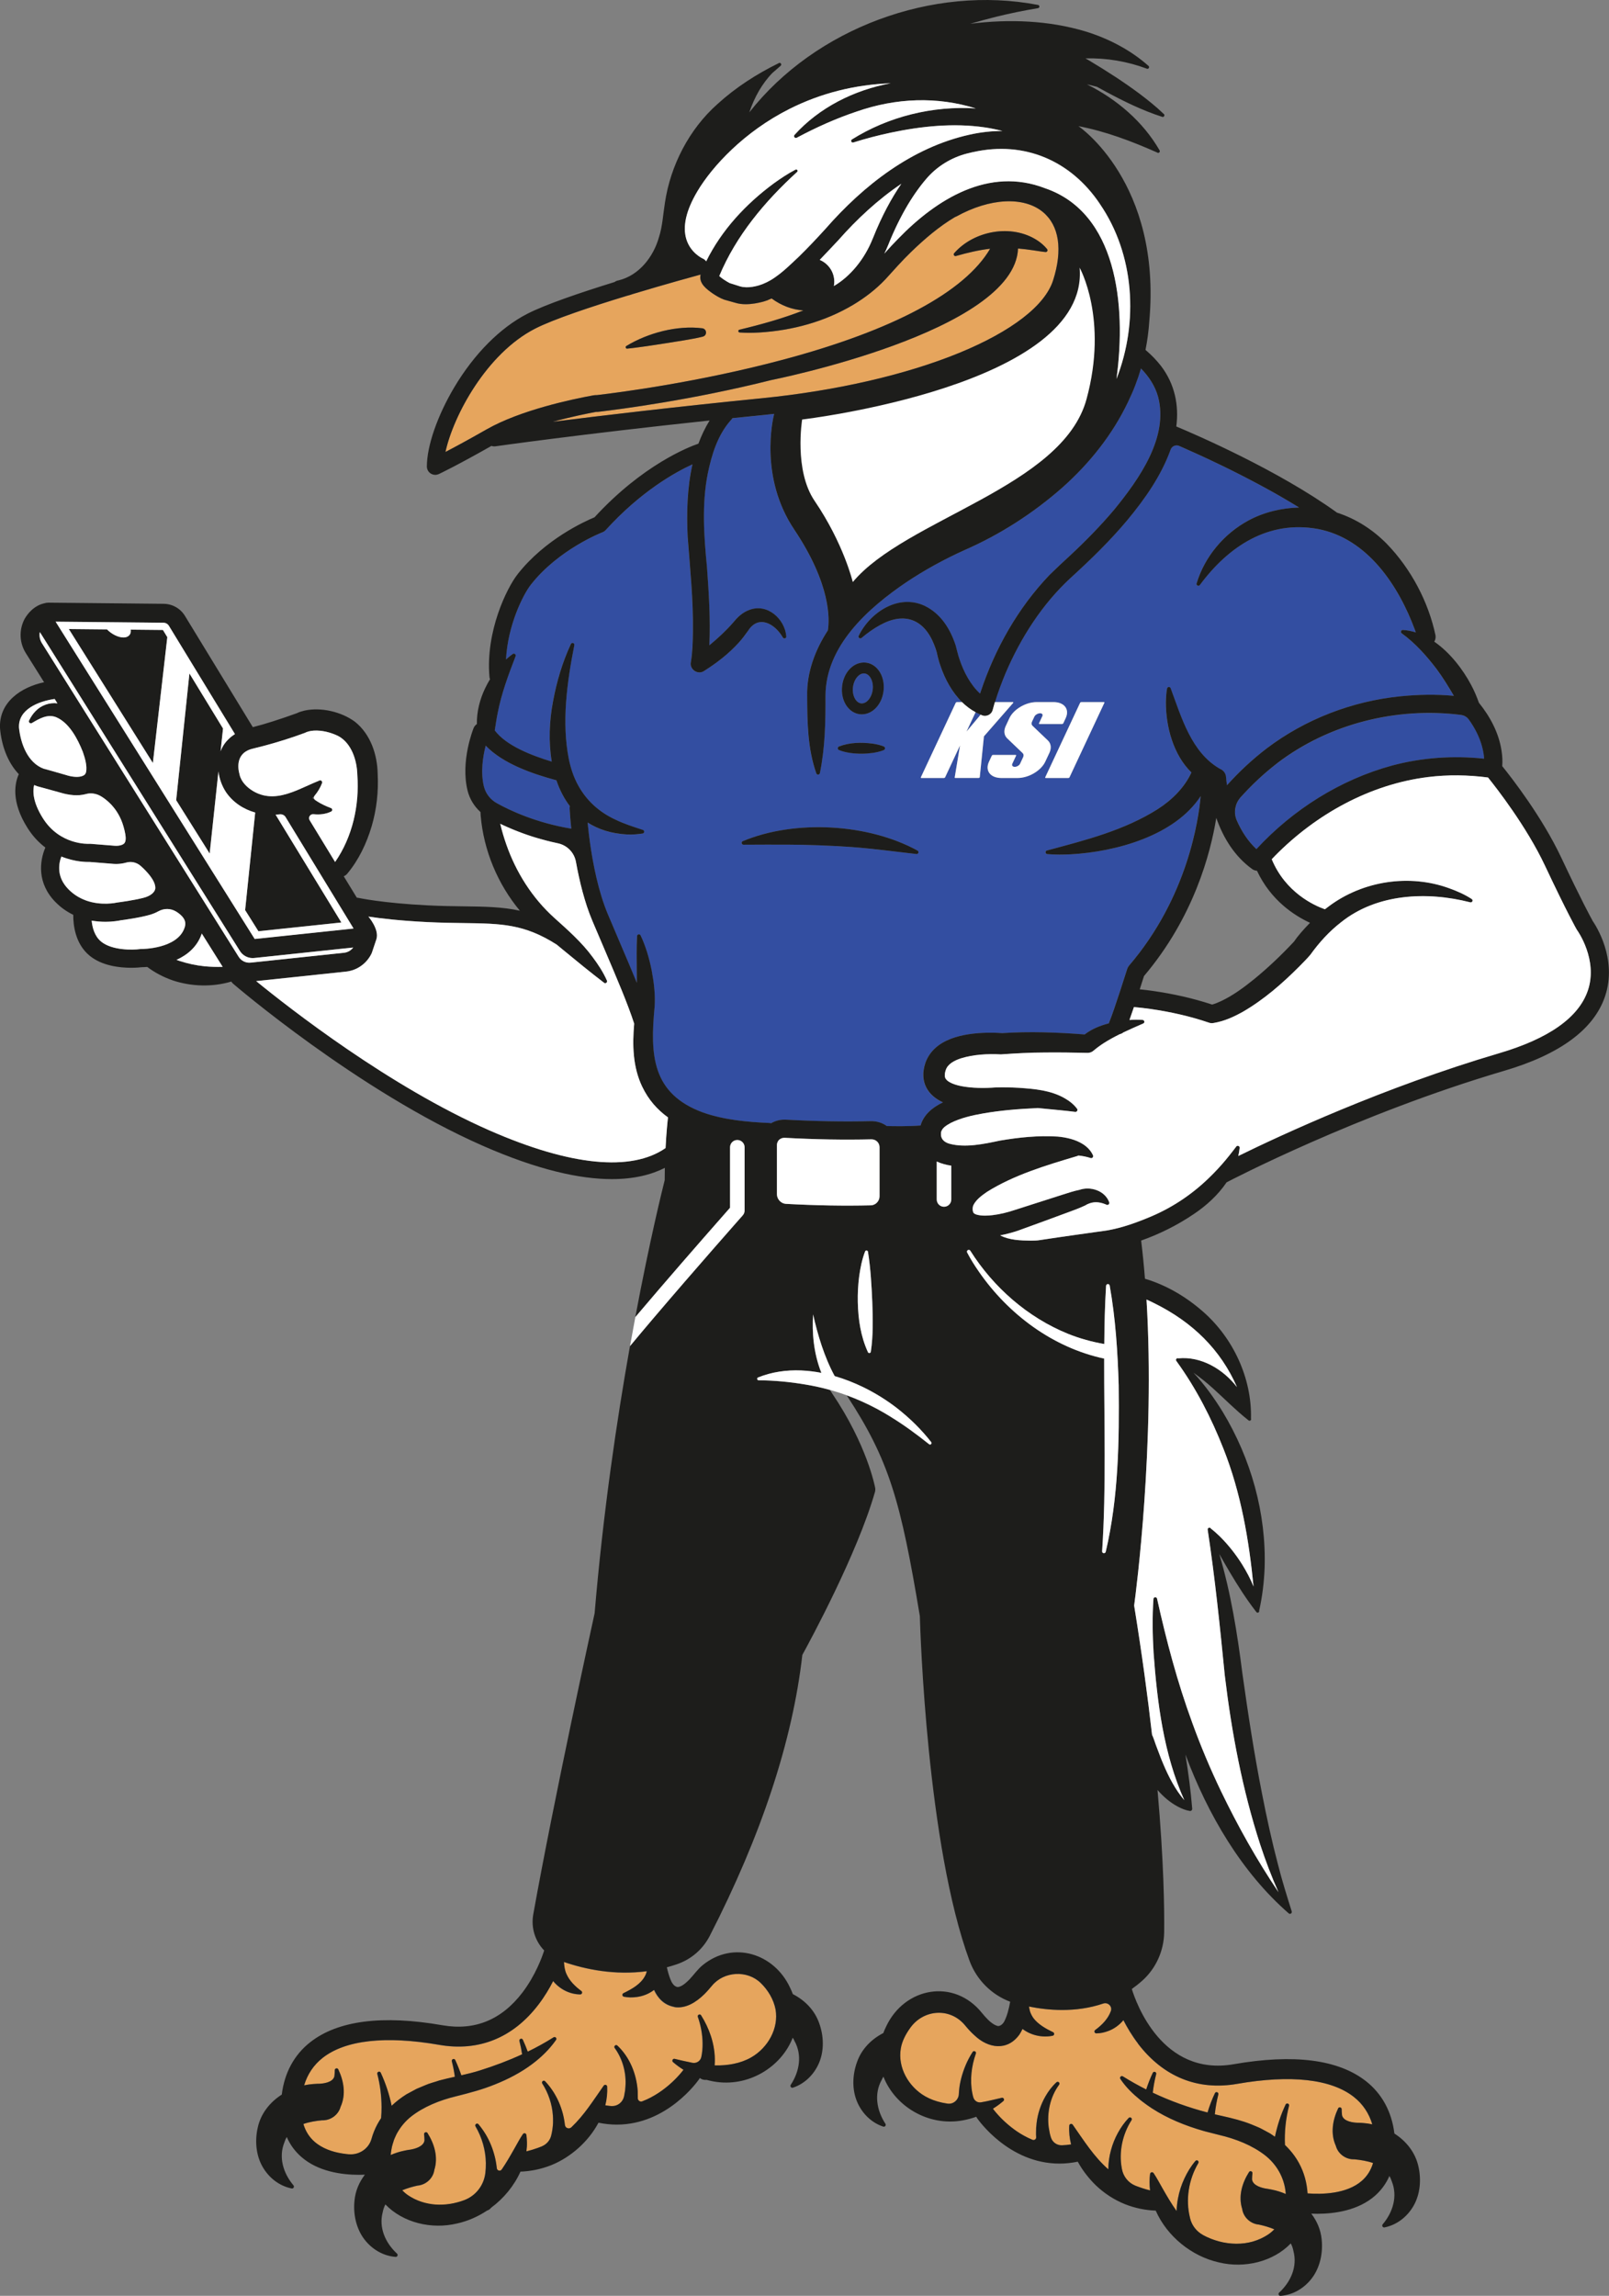 <?xml version="1.0" encoding="UTF-8"?>
<svg id="Layer_2" data-name="Layer 2" xmlns="http://www.w3.org/2000/svg" viewBox="0 0 599.65 855.27">
  <rect x="0" y="0" width="599.65" height="855.27" fill="#808080" stroke="none"/>
  <defs>
    <style>
      .cls-1 {
        fill: none;
      }

      .cls-2 {
        fill: #e6a55d;
      }

      .cls-3 {
        fill: #1d1d1b;
      }

      .cls-4 {
        fill: #fff;
      }

      .cls-5 {
        fill: #334ea1;
      }
    </style>
  </defs>
  <g id="Capa_1" data-name="Capa 1">
    <g>
      <g>
        <path class="cls-1" d="M345.3,66.52s-.02.02-.02.03c.03-.03.05-.06.07-.09-.02.02-.03.04-.05.06Z"/>
        <path class="cls-1" d="M360.44,57.18s-.06.02-.09.02c.8-.21,1.61-.4,2.42-.58-.78.17-1.56.35-2.33.55Z"/>
        <path class="cls-1" d="M462.37,297c-.07.08-.13.16-.19.23.2-.22.39-.45.59-.67-.13.15-.27.29-.4.44Z"/>
        <path class="cls-1" d="M460.91,305.57s.01.03.02.05c-.03-.06-.05-.12-.07-.18.02.04.03.09.05.13Z"/>
        <path class="cls-1" d="M116.83,303.32c-1.23-.14-2.1,1.17-1.45,2.23v.02c-.63-1.06.22-2.39,1.45-2.25Z"/>
        <path class="cls-1" d="M65.71,339.62s-.02-.01-.04-.02c.04.03.09.05.13.08-.03-.02-.06-.04-.1-.06Z"/>
        <path class="cls-1" d="M52.4,322.57s0,0-.01-.01c.03.03.06.06.09.08-.03-.03-.05-.05-.08-.07Z"/>
        <path class="cls-1" d="M117.28,296.37h0c-.26.31-.53.63-.81.93.32.26.66.51,1,.76-.53-.41-.62-1.16-.19-1.69Z"/>
        <path class="cls-1" d="M37.71,296.68s-.02-.01-.03-.02c.02.01.05.03.07.04-.01,0-.03-.02-.04-.03Z"/>
        <path class="cls-1" d="M547.38,268.01s-.03-.04-.05-.06c.05.07.1.14.16.21-.04-.05-.07-.11-.11-.16Z"/>
        <path class="cls-1" d="M138.47,355.22c-.06.12-.12.24-.18.35.06-.11.12-.23.18-.34,0,0,0,0,0-.01Z"/>
        <path class="cls-1" d="M232.52,781.09v-.04s0,.05,0,.07c0-.01,0-.02,0-.03Z"/>
        <path class="cls-1" d="M227.81,784.62c.08,0,.15,0,.23,0-.24-.01-.48-.03-.72-.05.16.01.33.03.49.05Z"/>
        <path class="cls-1" d="M239.31,782.86c.55-.21,1.08-.44,1.61-.67-.52.24-1.06.46-1.61.68,0,0,0,0,0,0Z"/>
        <path class="cls-1" d="M258.08,768.5s.02,0,.03,0c-.13-.03-.27-.05-.4-.08.13.02.25.05.38.08Z"/>
        <path class="cls-1" d="M261.35,766.36s.01-.06.02-.09c0,.05-.02.09-.03.14,0-.01.01-.03.01-.04Z"/>
        <path class="cls-1" d="M212.87,792.54s.07-.07.1-.1c-.04.04-.07.07-.11.11,0,0,0,0,.01,0Z"/>
        <path class="cls-1" d="M186.89,808.26s.01-.02.02-.03c0,.01-.02.02-.03.04,0,0,0,0,0,0Z"/>
        <path class="cls-1" d="M172.93,819.68s.06-.03.1-.04c-.08.03-.16.06-.24.09.05-.02.09-.03.14-.05Z"/>
        <path class="cls-1" d="M129.9,802.57s.07,0,.11,0c-.34-.03-.67-.06-1.01-.1.3.04.61.07.91.09Z"/>
        <path class="cls-1" d="M180.79,809.74c.01-.08.01-.17.02-.25-.01.11-.02.23-.04.34,0-.03.01-.06.02-.09Z"/>
        <path class="cls-1" d="M201.84,799.64c.06-.03.12-.06.18-.09-.53.22-1.06.43-1.6.63.47-.17.94-.35,1.41-.54Z"/>
        <path class="cls-1" d="M544.53,266.34h-.02s.01,0,.02,0c0,0,0,0,0,0Z"/>
        <path class="cls-1" d="M205.37,795.63c.08-.32.15-.64.22-.96-.07.35-.15.69-.24,1.03,0-.02.02-.05.02-.07Z"/>
        <path class="cls-1" d="M384.78,797.16s.03,0,.04.01c-.04-.02-.08-.03-.12-.05.03.01.05.02.08.04Z"/>
        <path class="cls-1" d="M391.65,796.25s.02.04.03.06c-.02-.07-.04-.14-.07-.21.01.05.03.1.04.15Z"/>
        <path class="cls-1" d="M418.07,807.82s.01.05.02.07c0-.04-.02-.08-.02-.12v.05Z"/>
        <path class="cls-1" d="M266.36,769.47s.06,0,.09,0c-.03,0-.06,0-.1,0,0,0,0,0,0,0Z"/>
        <path class="cls-1" d="M423.16,814.25c.1.04.2.08.3.11-.12-.05-.24-.09-.36-.14.02,0,.04.02.06.03Z"/>
        <path class="cls-1" d="M448.4,832.64s.09.04.13.07c-.06-.03-.13-.07-.19-.1.02.01.04.02.06.04Z"/>
        <path class="cls-1" d="M443.52,826.31s0,.02,0,.03c0-.03-.01-.05-.02-.08v.04Z"/>
        <path class="cls-1" d="M365.59,783.2h.02s-.02,0-.03,0c0,0,0,0,0,0Z"/>
        <path class="cls-1" d="M395.72,799.19s.03,0,.05,0c-.04,0-.07,0-.11,0,.02,0,.04,0,.05,0Z"/>
        <path class="cls-1" d="M413.98,749.16s.02-.09.04-.13c-.02.06-.03.12-.05.17,0-.01,0-.03.01-.04Z"/>
        <path class="cls-1" d="M353.15,783.68c.08.01.15.01.23.02-.22-.03-.43-.05-.65-.08.14.02.28.05.42.07Z"/>
        <path class="cls-1" d="M362.76,781.45s.01.03.02.04c-.06-.18-.11-.36-.15-.54.04.16.09.33.14.49Z"/>
        <g>
          <path class="cls-2" d="M243.72,741.36c-1.88,1.45-4.16,2.33-6.46,2.64-1.62.22-3.19.22-4.79-.11-.38-.08-.63-.45-.55-.83.05-.25.23-.43.45-.52,3.11-1.53,6.36-3.3,7.97-6.37.33-.57.52-1.17.67-1.78-12.01,1.58-22.88-.69-30.88-3.44.11,1.55.28,3.07.95,4.51,1.11,2.51,3.21,4.59,5.47,6.26.61.35.35,1.33-.35,1.31-3.93-.02-7.66-1.98-10.09-4.96-1.41,2.75-3.2,5.78-5.46,8.74-9.45,12.39-22.24,17.59-36.99,15.02-19.98-3.48-35.01-1.8-43.47,4.86-3.34,2.63-5.64,6.06-6.89,10.22,1.12-.24,2.25-.41,3.37-.49.54-.06,1.1-.09,1.67-.1h0s0,0,0,0c.17,0,.34,0,.5,0,1.38-.04,5.13-.39,5.74-2.77.09-.75.13-1.51.14-2.24-.06-.75.99-1.03,1.31-.35,2.05,4.32,2.93,9.39.86,13.94-.82,3.05-3.77,5.16-6.92,5.03-2.28.21-4.79.62-6.95,1.38.79,2.65,2.15,4.82,4.09,6.55.32.29.66.55,1.01.81.07.05.13.1.2.15.34.24.68.47,1.04.68.07.04.14.08.21.12.36.21.72.4,1.09.59.02,0,.04.02.06.03.38.19.78.36,1.17.52.08.03.16.07.24.1.39.15.78.3,1.18.43.07.02.14.04.21.07.38.12.77.24,1.16.34.04,0,.07.02.11.03.41.11.82.2,1.24.29.09.02.17.04.26.05.41.08.81.16,1.22.22.07.01.13.02.2.03.39.06.77.11,1.15.16.05,0,.1.01.15.02.34.04.68.07,1.01.1,3.8.3,7.37-2.08,8.39-5.76.52-1.89,1.25-3.72,2.21-5.47.42-.78.88-1.51,1.36-2.23.13-1.38.19-2.77.18-4.16-.02-4.1-.54-8.3-1.58-12.28-.24-.79.89-1.25,1.26-.5,1.82,3.93,3.22,8.08,4.06,12.33,1.69-1.61,3.55-3.03,5.52-4.27,1.15-.64,2.6-1.42,3.77-2.03.4-.16,2.78-1.18,3.24-1.36,1.48-.68,3.71-1.22,5.25-1.77,1.86-.5,3.82-.94,5.79-1.38-.26-1.94-.63-3.87-1.12-5.74-.24-.79.89-1.25,1.26-.5.86,1.85,1.62,3.76,2.27,5.7,2.34-.54,4.67-1.1,6.84-1.79,5.42-1.7,10.7-3.68,15.82-6.04-.25-1.66-.58-3.31-1-4.92-.24-.79.89-1.25,1.26-.5.67,1.45,1.28,2.94,1.83,4.44,3.25-1.58,6.44-3.33,9.56-5.3.32-.24.79-.18,1,.17.15.24.14.53,0,.75-2.5,3.56-5.6,6.56-9.06,9.12-.99.73-2,1.43-3.04,2.09-4.45,2.82-9.34,5-14.26,6.71-2,.7-4.65,1.46-7.11,2.11-1.13.3-2.23.58-3.19.82-.2.05-.4.1-.6.15-6.2,1.5-12.08,3.9-16.7,7.5-2.08,1.64-3.76,3.6-5.03,5.79h-.01s-.15.25-.39.7c-.04.08-.08.16-.12.24-.09.17-.18.36-.27.57-.28.6-.55,1.21-.77,1.84,0,.03,0,.06,0,.1-.19.55-.38,1.14-.54,1.78-.01.02-.02.04-.03.06-.05.19-.07.38-.11.57-.06.27-.11.55-.16.83-.02.14-.05.28-.07.41-.07.48-.13.98-.17,1.48,1.64-.71,3.35-1.25,5.08-1.6.53-.12,1.08-.22,1.65-.31,0,0,0,0,0,0,.17-.02.33-.04.5-.07,1.36-.21,5.05-1.01,5.36-3.45,0-.76-.06-1.51-.14-2.24-.15-.73.86-1.14,1.26-.51,2.56,4.04,4.06,8.97,2.55,13.74-.44,3.13-3.12,5.58-6.25,5.84-1.88.41-3.91.98-5.73,1.76.66.67,1.38,1.29,2.19,1.85.35.23.7.45,1.06.66.09.05.17.1.26.15.35.2.71.39,1.07.57.03.02.06.03.09.04.34.16.68.32,1.03.46.09.04.18.07.26.11.37.15.74.29,1.12.41.05.02.11.03.16.05.34.11.68.21,1.02.3.09.02.17.05.26.07.38.1.77.19,1.15.26.07.01.14.02.21.04.34.06.68.12,1.03.17.08.01.17.02.25.04.39.05.78.09,1.17.12.08,0,.16,0,.24.01.34.02.69.04,1.04.04.08,0,.15,0,.23,0,.39,0,.79,0,1.18-.02.09,0,.17,0,.26-.01.35-.02.7-.04,1.05-.07.06,0,.13-.01.19-.02.4-.04.79-.09,1.18-.15.09-.01.18-.03.27-.04.36-.06.72-.12,1.08-.2.05,0,.09-.02.14-.03.39-.08.78-.18,1.17-.28.09-.02.19-.05.28-.07.37-.1.75-.21,1.12-.32.02,0,.04-.01.06-.02.39-.12.77-.26,1.15-.4.08-.03.16-.06.24-.09,4.18-1.6,7.14-5.37,7.75-9.81.02-.11.02-.23.04-.34.06-.48.1-.96.13-1.44.01-.16.02-.32.03-.48.03-.58.04-1.17.03-1.76-.07-4.68-1.44-9.52-3.83-13.57-.49-.69.5-1.49,1.07-.84.26.31.52.63.77.96.08.11.16.21.24.32.17.22.33.44.49.67.09.13.18.26.27.39.14.21.28.42.42.63.09.14.17.27.26.41.13.21.26.43.39.64.08.14.16.28.24.42.13.23.25.46.37.69.07.13.14.26.21.39.14.27.27.54.39.81.04.1.09.19.14.29.17.37.33.74.48,1.11.04.09.07.17.1.26.12.29.23.58.34.88.05.14.1.27.14.41.09.25.17.49.25.74.05.15.09.3.14.46.07.24.14.48.21.72.04.16.09.31.13.47.06.24.12.49.18.73.04.15.07.31.11.46.06.26.11.53.16.79.03.14.05.27.08.41.06.36.12.71.17,1.07,0,.04.01.09.02.13.05.37.1.75.14,1.13.1.92,1.29,1.24,1.82.48,0-.01.02-.02.03-.04.37-.54.73-1.09,1.08-1.64.09-.14.18-.27.26-.41.33-.53.66-1.06.98-1.59.01-.02.03-.05.04-.07.35-.58.69-1.15,1.02-1.73.09-.15.18-.3.26-.46.31-.54.63-1.08.93-1.62,1.1-1.89,2.01-3.71,3.29-5.62.21-.36.69-.46,1.03-.22.17.12.27.3.3.49.12.92.18,1.84.2,2.76.03,1.14-.05,2.26-.2,3.38.65-.16,1.29-.34,1.92-.53.16-.05.32-.1.49-.15.62-.19,1.23-.39,1.83-.61.02,0,.04-.01.06-.02.54-.19,1.07-.41,1.6-.63,1.63-.73,2.87-2.12,3.32-3.85.09-.34.17-.69.24-1.03,0-.05.02-.09.03-.14.07-.34.13-.68.18-1.02.02-.11.03-.22.05-.33.04-.31.08-.63.11-.95,0-.08.02-.16.03-.24.04-.39.06-.78.08-1.17,0-.09,0-.19,0-.28,0-.31.01-.62,0-.93,0-.11,0-.22,0-.34-.01-.4-.03-.79-.06-1.19-.28-4.12-1.68-8.34-3.92-11.82-.51-.67.43-1.5,1.02-.89.28.3.56.61.83.92.09.1.17.21.26.31.18.21.36.43.53.65.1.13.19.25.29.38.15.2.31.41.45.62.09.13.19.27.28.41.14.21.28.42.42.63.09.14.17.27.26.41.14.22.27.45.4.68.07.13.15.26.22.39.15.27.29.55.44.82.05.09.09.18.14.26.18.37.36.74.52,1.11.04.09.08.19.12.28.12.28.24.57.35.85.06.14.11.28.16.42.09.25.18.49.27.74.05.15.1.31.15.46.08.24.15.48.23.72.05.16.09.31.14.47.07.25.13.49.2.74.04.15.08.3.11.46.06.27.12.55.18.82.03.13.06.26.08.39.08.4.15.81.21,1.22,0,0,0,.01,0,.02.06.37.1.74.15,1.11.13,1.16,1.53,1.67,2.38.87.04-.04.07-.07.11-.11.51-.49,1-.99,1.48-1.5.06-.06.12-.12.18-.18.49-.52.96-1.05,1.42-1.59.09-.1.17-.2.26-.3.45-.54.9-1.08,1.33-1.63.08-.1.15-.19.23-.29.45-.57.89-1.15,1.32-1.74.02-.03.04-.06.06-.09.44-.59.86-1.19,1.29-1.79.06-.08.11-.16.17-.24.42-.6.84-1.2,1.26-1.81.1-.14.19-.28.29-.41.43-.62.86-1.24,1.29-1.87.45-.65.9-1.3,1.35-1.94.32-.59,1.29-.38,1.32.29.13,2.37-.12,4.72-.69,7,.46.07.92.13,1.37.18.13.01.27.03.4.04.24.02.48.04.72.05,2.11.04,3.97-1.43,4.47-3.5,0-.02.01-.05.02-.07.08-.45.31-1.71.39-2.18l.13-1.47c.38-5-1-10.27-3.96-14.35-.56-.63.32-1.53.96-.96,4.65,4.35,7.13,10.6,7.57,16.9,0,.58.05,2.09.04,2.65v.02c-.03.87.84,1.51,1.65,1.2.55-.21,1.09-.44,1.61-.68.16-.07.31-.15.46-.22.37-.17.73-.35,1.08-.53.2-.1.38-.21.58-.32.3-.16.6-.33.89-.5.2-.12.39-.24.59-.36.27-.16.54-.33.79-.5.2-.13.39-.26.58-.39.24-.17.49-.33.72-.5.19-.13.37-.27.55-.41.22-.17.45-.34.66-.5.18-.14.35-.28.52-.41.21-.17.41-.33.61-.5.16-.14.32-.27.48-.41.19-.17.38-.33.56-.5.15-.13.29-.27.44-.4.18-.16.34-.32.51-.48.13-.13.27-.26.39-.38.16-.16.31-.31.46-.46.12-.12.24-.24.35-.36.14-.15.28-.29.41-.44.1-.11.2-.22.3-.32.13-.14.25-.28.37-.41.08-.09.17-.19.24-.28.12-.13.22-.26.32-.38.06-.07.13-.15.19-.22.11-.13.2-.24.28-.35.04-.05.09-.11.13-.16.12-.15.22-.28.3-.39-1.38-.86-2.69-1.81-3.9-2.86-.54-.47-.08-1.37.6-1.21.96.23,1.91.45,2.86.67.27.06.55.12.82.18.87.19,1.74.38,2.61.55.13.03.27.06.4.08,1.46.26,2.89-.66,3.23-2.1.01-.05.02-.09.03-.14.08-.37.15-.75.21-1.13,0-.06.02-.12.02-.18.05-.32.09-.64.12-.97.01-.12.02-.24.03-.37.02-.28.04-.56.06-.84,0-.12.01-.23.02-.35.01-.39.02-.77.01-1.16-.03-3.3-.65-6.72-1.76-9.84-.32-.75.74-1.33,1.19-.64,1.53,2.42,2.79,5.04,3.67,7.77.25.78.48,1.57.67,2.37.1.4.18.8.26,1.2.32,1.61.5,3.24.53,4.87.02.82,0,1.64-.07,2.46h0s.06,0,.1,0c.31,0,.61,0,.92,0,.28,0,.56,0,.84,0,.31,0,.63-.03.94-.05.28-.02.55-.03.83-.05.32-.03.63-.07.94-.1.27-.03.54-.05.81-.09.32-.04.63-.11.95-.16.26-.05.52-.08.78-.14.32-.07.64-.15.96-.23.25-.06.49-.11.74-.18.33-.09.65-.21.98-.31.23-.07.46-.14.68-.22.36-.13.7-.28,1.05-.43.19-.08.38-.15.56-.23.53-.24,1.05-.51,1.56-.8,6.22-3.56,10.32-10.8,9.06-17.89-.71-3.7-2.8-7.18-5.47-9.77-5-4.94-13.75-4.46-18.22.96-.92,1.09-1.9,2.23-2.92,3.24-2.94,2.85-6.82,5.42-11.16,4.71-3.78-.71-6.1-3.21-7.55-6.33Z"/>
          <path class="cls-2" d="M413.1,756.6c-1.49.57-2.97.9-4.56.92-.38,0-.7-.31-.7-.69,0-.27.14-.48.35-.62,2.5-1.84,4.74-4.13,5.77-7,.02-.06.03-.12.05-.17.47-1.67-1.19-3.21-2.88-2.64,0,0,0,0,0,0-.57.19-1.15.37-1.72.54-.12.03-.23.07-.35.1-.56.16-1.11.3-1.67.44-.1.02-.2.05-.3.07-.53.12-1.05.24-1.58.34-.07.01-.14.03-.21.04-.56.11-1.13.2-1.69.29-.12.02-.24.04-.36.05-.56.08-1.12.16-1.68.22-.07,0-.13.01-.2.02-.53.06-1.05.1-1.57.14-.1,0-.2.02-.3.02-.55.04-1.1.07-1.65.09-.11,0-.23,0-.34.01-.56.02-1.12.03-1.68.03-4.35,0-8.54-.51-12.39-1.28.12.61.22,1.24.39,1.83.34.95.78,1.85,1.4,2.65,1.8,2.24,4.47,3.76,7.14,5.05.65.23.58,1.22-.1,1.35-3.92.8-8.16-.18-11.23-2.54-.32.7-.7,1.39-1.13,2.06-4.48,6.28-11.64,5.23-16.74.36-1.24-1.09-2.44-2.42-3.49-3.68-5.58-6.87-15.69-6.11-20.64,1.09-1.54,2.18-2.88,4.71-3.35,7.38-1.26,7.09,2.85,14.32,9.06,17.89.43.25.88.47,1.32.68.11.05.23.11.34.16.43.19.86.38,1.29.54.02,0,.04.02.06.02.46.17.92.32,1.38.46.12.04.24.07.36.1.43.12.87.24,1.3.34.04,0,.08.02.12.03.47.11.95.19,1.43.27.12.02.24.04.36.06.22.03.43.06.65.08,2.08.15,3.87-1.5,3.95-3.62,0-.11.02-.21.02-.32.01-.3.03-.6.06-.9.01-.17.03-.33.05-.49.03-.29.06-.57.1-.85.02-.16.04-.33.07-.49.05-.3.1-.6.16-.9.03-.14.05-.28.08-.42.09-.43.19-.87.3-1.3.91-3.57,2.31-6.89,4.3-9.98.45-.68,1.52-.11,1.19.64-1.62,4.62-2.26,9.82-1.33,14.62.06.32.12.64.2.95.03.11.06.21.09.32.05.18.1.36.15.54.39,1.18,1.58,1.92,2.81,1.7,0,0,.02,0,.03,0,2.53-.41,5.05-1.09,7.71-1.68.68-.18,1.15.76.61,1.2-1.21,1.05-2.53,2-3.9,2.86.08.11.18.24.3.39.03.04.08.1.11.14.09.11.18.23.28.36.05.07.12.14.18.21.1.12.2.24.31.38.07.09.16.18.24.27.11.13.22.26.35.4.09.1.19.21.29.32.13.14.25.28.39.42.11.11.22.23.33.35.14.15.28.29.44.45.12.12.25.25.38.37.16.15.32.31.48.46.14.13.28.26.42.39.17.16.35.32.53.48.15.13.3.27.46.4.19.16.38.32.57.48.16.14.33.27.5.41.2.16.41.32.62.48.18.14.36.27.54.41.22.16.44.32.66.48.19.13.38.27.57.4.23.16.47.31.72.47.2.13.4.26.6.38.25.15.51.3.77.45.21.12.41.24.62.35.27.15.56.29.84.44.21.11.42.22.63.32.31.15.62.28.93.42.2.09.4.18.61.27.04.02.08.03.12.05.67.24,1.38-.28,1.33-1v-.02c-.11-.99-.02-2.51-.01-3.53l.18-1.75c.4-3.43,1.53-6.83,3.22-9.8,1.13-1.98,2.46-3.77,4.16-5.34.27-.25.7-.23.96.04.24.26.23.66,0,.92-3.28,4.49-4.54,10.35-3.84,15.82.08.47.31,1.72.39,2.18.11.47.24.95.38,1.42.02.07.04.14.07.21.56,1.73,2.17,2.9,3.99,2.87.04,0,.07,0,.11,0,.37-.01.74-.04,1.11-.07.19-.01.38-.02.57-.04.57-.05,1.14-.13,1.73-.22-.57-2.27-.83-4.61-.68-7,.05-.68.99-.89,1.32-.29,4.16,5.94,7.94,11.96,13.24,16.58.02-2.4.33-4.79.97-7.08.6-2.28,1.48-4.46,2.59-6.48,1.11-2.03,2.4-3.89,4.02-5.58.26-.27.69-.28.96-.02.26.25.27.64.07.91-3.34,5.2-4.74,11.81-3.6,17.87,0,.04.02.08.02.12.46,2.84,2.35,5.26,5.02,6.34.12.05.24.09.36.14.26.1.52.2.78.29.17.06.33.12.5.18.26.09.53.18.8.27.16.05.32.11.48.16.29.09.58.18.87.26.14.04.27.08.41.12.43.12.86.24,1.3.35-.26-2.04-.27-4.11,0-6.14.05-.39.41-.67.8-.62.23.03.41.16.53.35,1.28,1.91,2.19,3.73,3.29,5.62,1.65,2.87,3.34,5.8,5.26,8.48.05-1.57.21-3.13.51-4.65.48-2.61,1.29-5.12,2.39-7.46,1.1-2.36,2.42-4.54,4.11-6.54.24-.29.67-.32.95-.08.28.23.31.63.11.92-3.55,6.04-4.81,13.62-3.06,20.4,0,.03.01.05.02.08.64,2.67,2.4,4.94,4.81,6.26.06.03.13.07.19.1.42.22.84.44,1.27.64.05.02.09.04.14.06.42.19.85.38,1.28.55.05.02.1.04.15.06.44.17.89.33,1.33.48.08.03.17.06.25.08.44.14.89.28,1.34.4.08.02.16.04.23.06.47.12.94.23,1.41.33.02,0,.03,0,.05,0,.46.09.93.17,1.4.24.07.01.14.02.22.03.46.06.92.11,1.38.14.09,0,.18.01.27.02.46.03.92.05,1.38.06.07,0,.13,0,.2,0,.46,0,.92-.01,1.38-.04.03,0,.06,0,.09,0,.47-.03.94-.08,1.4-.13.08-.01.16-.02.25-.03.45-.06.9-.14,1.35-.23.08-.02.17-.03.25-.05.46-.1.91-.21,1.36-.33.04-.01.08-.02.12-.04.44-.13.87-.27,1.3-.43.06-.02.11-.04.17-.06.44-.16.87-.34,1.29-.53.08-.04.16-.07.24-.11.42-.2.84-.41,1.25-.64.07-.04.13-.08.2-.12.43-.24.85-.5,1.27-.78.81-.56,1.53-1.18,2.19-1.85-1.82-.78-3.85-1.35-5.73-1.76-3.14-.26-5.82-2.71-6.25-5.84-1.5-4.77,0-9.7,2.55-13.74.39-.63,1.41-.22,1.26.51-.08.73-.13,1.48-.14,2.24.32,2.44,4,3.23,5.36,3.45.17.02.33.04.5.07,0,0,0,0,0,0h0c.56.08,1.12.18,1.65.31,1.73.34,3.43.89,5.07,1.6-.12-1.63-.43-3.22-.92-4.75-.85-2.63-2.25-5.06-4.13-7.16-.79-.89-1.67-1.71-2.63-2.47-4.77-3.71-10.89-6.17-17.3-7.65l-1.68-.43-3.49-.89c-.21-.06-.42-.12-.63-.18-6.69-1.93-13.24-4.57-19.09-8.36-1.17-.76-2.31-1.56-3.42-2.42-.31-.24-.62-.48-.93-.72-2.79-2.27-5.39-4.76-7.43-7.83-.21-.31-.12-.74.19-.95.26-.17.57-.14.81.03,2.81,1.75,5.69,3.36,8.63,4.84.68-2.11,1.49-4.18,2.45-6.2.36-.74,1.51-.29,1.26.5-.58,2.25-1,4.56-1.27,6.9,6.56,3.1,13.39,5.55,20.41,7.38.74-2.46,1.65-4.87,2.76-7.21.36-.74,1.51-.29,1.26.5-.62,2.41-1.05,4.89-1.31,7.39,1,.24,2.01.47,3.02.68,3.52.79,7.2,1.7,10.56,3.05.89.4,3.05,1.22,3.87,1.69.9.51,2.25,1.18,3.14,1.7.62.39,1.23.81,1.83,1.23.88-4.16,2.15-8.16,3.98-12.01.36-.74,1.51-.29,1.26.5-1.21,4.72-1.75,9.69-1.51,14.58,2.06,1.97,3.86,4.21,5.25,6.79,1.91,3.49,2.92,7.34,3.17,11.24,5.01.4,14.56.36,20.32-4.76,1.94-1.72,3.3-3.89,4.09-6.55-2.16-.76-4.67-1.17-6.95-1.38-3.14.13-6.1-1.98-6.92-5.03-2.07-4.55-1.19-9.63.86-13.95.31-.67,1.37-.39,1.31.35,0,.73.05,1.49.14,2.24.61,2.38,4.36,2.72,5.74,2.77.17,0,.34,0,.5,0h0c.57.01,1.13.05,1.67.1,1.13.08,2.26.25,3.37.49-1.25-4.16-3.55-7.59-6.89-10.22-8.45-6.66-23.48-8.34-43.47-4.86-14.75,2.57-27.54-2.62-36.99-15.02-2.25-2.95-4.04-5.97-5.45-8.71-1.47,1.8-3.45,3.22-5.54,4.01Z"/>
          <path class="cls-2" d="M357.51,131.46c19.54-8.02,31.96-17.62,34.96-27.03,3.64-11.4,2.27-20.44-3.85-25.47-7.12-5.85-19.75-5.19-32.17,1.68-.17.09-.35.17-.53.22-5.96,3.52-11.38,8.2-16.27,12.91-3.4,3.27-6.55,6.86-9.73,10.35-3.54,3.71-7.6,6.82-11.89,9.4-10.63,6.36-22.81,9.63-35.08,10.36-2.43.14-4.85.16-7.3-.01-.29-.02-.51-.27-.49-.56.02-.24.2-.43.42-.48,8.04-1.92,16.1-4.16,23.81-7.18-4.19-.28-8.18-1.78-11.82-4.45l-.7.29c-.16.07-.33.14-.49.2-.14.09-.05.02-.16.09l-.15.07c-.44.17-.89.31-1.34.45-.25.07-.5.14-.74.2-.87.22-1.75.4-2.63.55-2.17.35-4.87.51-7.24-.22l-1.14-.32-2.27-.64-.57-.16-.27-.08c-1.56-.57-2.93-1.42-4.29-2.31-2.24-1.62-5.24-3.73-4.48-7.03-2.08.57-12.93,3.53-25.25,7.25-.75.27-1.51.51-2.29.69-13.09,3.99-27.29,8.7-34.16,12.22-18.07,9.25-30.45,32.38-33.39,45.93,3.39-1.76,8.47-4.5,15.31-8.4,12.63-7.2,31.92-11.25,39.63-12.66l.28-.05c.19-.04.4-.06.59-.06l.68-.02c8.32-.97,37.89-4.8,69.19-13.15,41.25-11,67.88-25.27,77.31-41.37-4.26.49-8.45,1.49-12.7,2.7-.6.23-1.15-.52-.73-1.01,7.4-8.47,21.51-11.05,31.06-4.77,1.35.89,2.58,1.96,3.61,3.23.23.29.19.71-.1.94-.15.12-.34.17-.52.14-1.59-.15-3.03-.44-4.47-.63-1.92-.29-3.84-.52-5.75-.68-1.21,31.06-92.03,49.02-92.03,49.02-29.45,7.4-56.26,10.87-64.16,11.79l-.26.03c-.12.02-.24.02-.36.02h-.45s-.05.02-.08.02c-2.84.52-9.07,1.74-16.1,3.68,17.62-2.23,44.78-5.47,78.09-8.79,27.51-2.74,53.59-8.74,73.45-16.89ZM263.12,124.09c-.1.68-.61,1.19-1.24,1.33-2.33.59-4.64.94-6.95,1.36-4.02.69-9.89,1.55-13.98,2.18-2.37.33-4.75.68-7.19.91-.54.07-.81-.7-.34-.98,8.03-4.87,18.97-7.79,28.35-6.6.87.12,1.47.93,1.35,1.8Z"/>
        </g>
        <g>
          <path class="cls-5" d="M321.17,262.05c2.08,0,3.97-2.61,4.13-5.7.1-1.83-.43-3.55-1.42-4.58-.39-.41-1.04-.9-1.91-.9-2.08,0-3.97,2.61-4.13,5.7-.1,1.83.43,3.55,1.42,4.58.39.41,1.04.9,1.91.9Z"/>
          <path class="cls-5" d="M344.84,395.98c3.31-9.18,14.4-11.02,22.87-11.24,1.91-.03,3.8,0,5.71.15,10.3-.68,20.52-.3,30.78.49,2.71-2.09,5.83-3.3,9.05-4.15.04-.19.1-.38.17-.56,1.66-3.92,6.62-19.58,6.66-19.74.14-.43.36-.84.66-1.18,21.83-25.47,25.94-54.45,26.7-63.16-9.65,14.84-31.78,20.76-48.33,21.68-2.95.14-5.89.18-8.86-.08-.75-.06-.86-1.19-.09-1.35,14.27-3.81,28.82-7.49,41.32-15.42,5.25-3.38,9.95-8.02,12.52-13.64-6.7-6.49-9.55-17.02-9.52-26.12.03-1.72.11-3.42.43-5.15.07-.38.43-.63.81-.56.26.05.46.24.54.48,4.07,10.95,7.76,24.05,18.49,30.07,1.26.51,2.07,1.7,2.14,2.97.09,1.02.21,2.04.36,3.07,4.49-5,9.43-9.61,14.79-13.71,14.38-10.9,31.82-17.59,49.76-19.41,6.64-.67,13.36-.81,20.01-.18-2.03-3.44-4.1-6.85-6.48-10.05-3.76-4.9-7.81-9.49-12.87-13.18-.64-.33-.41-1.34.33-1.31,1.65.1,3.27.42,4.83.91-.09-.28-.19-.56-.29-.83-6.1-16.57-17.71-34.18-36.19-37.7-18.44-3.36-33.28,6.41-43.98,20.84-.37.64-1.47.23-1.24-.55,3.01-9.92,10.11-18.45,19.3-23.44,5.79-3.12,12.33-4.68,18.9-4.85-.55-.34-1.11-.68-1.67-1.02-.19-.11-.37-.23-.56-.34-.38-.23-.75-.45-1.13-.68-.22-.13-.44-.26-.66-.39-.35-.21-.69-.41-1.04-.61-.23-.14-.47-.27-.7-.41-.33-.19-.66-.39-.99-.58-.24-.14-.49-.28-.74-.42-.32-.19-.65-.37-.97-.56-.25-.14-.49-.28-.74-.42-.33-.19-.66-.37-.99-.55-.24-.13-.48-.27-.72-.4-.34-.19-.67-.37-1-.55-.24-.13-.47-.26-.71-.39-.35-.19-.69-.38-1.04-.56-.22-.12-.44-.24-.66-.36-.4-.22-.8-.43-1.2-.64-.16-.09-.32-.17-.48-.26-.56-.3-1.12-.59-1.68-.88-.11-.06-.23-.12-.34-.18-.44-.23-.88-.46-1.32-.69-.21-.11-.41-.21-.62-.32-.35-.18-.69-.36-1.03-.53-.22-.11-.44-.22-.66-.34-.33-.17-.65-.33-.97-.49-.23-.12-.46-.23-.68-.34-.31-.16-.62-.31-.93-.47-.23-.11-.45-.22-.67-.34-.31-.15-.62-.31-.92-.46-.22-.11-.44-.22-.67-.33-.3-.15-.59-.29-.89-.43-.22-.11-.45-.22-.67-.33-.3-.15-.59-.29-.89-.43-.21-.1-.41-.2-.62-.3-.32-.15-.63-.3-.94-.45-.18-.09-.37-.18-.54-.26-.4-.19-.79-.38-1.19-.56-.08-.04-.16-.08-.24-.12-.48-.23-.95-.45-1.42-.67-.12-.05-.23-.11-.34-.16-.34-.16-.68-.32-1.02-.47-.17-.08-.33-.15-.5-.23-.27-.13-.55-.25-.82-.38-.18-.08-.36-.17-.54-.25-.24-.11-.49-.22-.73-.33-.18-.08-.37-.17-.55-.25-.23-.1-.46-.21-.68-.31-.17-.08-.34-.16-.51-.23-.23-.1-.45-.2-.68-.3-.16-.07-.31-.14-.47-.21-.22-.1-.44-.2-.65-.29-.15-.07-.3-.13-.44-.2-.21-.09-.42-.19-.63-.28-.13-.06-.27-.12-.4-.18-.23-.1-.46-.2-.68-.3-.09-.04-.19-.08-.27-.12-.32-.14-.62-.27-.91-.4h0c-1.26-.55-2.71.1-3.18,1.39,0,0,0,.02,0,.02-3.52,9.75-9.52,18.27-16.06,26.17-6.46,7.71-13.7,14.77-21.12,21.52-10.62,9.78-18.6,22.24-24.28,35.46-1.48,3.57-2.85,7.19-3.97,10.88h6.66c.2,0,.27.16.13.31l-10.88,12.45-1.55,15.19c-.02.15-.23.31-.43.31h-8.71c-.14,0-.22-.08-.2-.18l1.98-11.93-5.56,11.88c-.06.13-.24.24-.41.24h-8.45c-.16,0-.24-.11-.18-.24l13.01-27.78c.06-.13.24-.24.41-.24h1.91c-3.78-3.72-6.41-8.65-8.09-13.6-.52-1.4-1.1-3.64-1.31-4.8-.28-1.09-.67-2.17-1.1-3.22-3.79-9.38-11.12-12.02-20.06-7.08-2.37,1.28-4.71,2.94-6.88,4.78-.28.27-.75.25-1-.05-.18-.21-.21-.51-.09-.74,4.3-8.79,14.83-15.73,24.62-11.14,6.07,2.97,9.52,8.65,11.52,14.72.49,1.7.8,3.39,1.42,5.14,1.55,4.7,4.1,9.55,7.68,12.83.07-.21.13-.42.2-.63,5.35-16.1,13.92-31.29,25.69-43.59,2.06-2.03,5.24-5.01,7.33-6.92,5.97-5.53,11.68-11.35,16.91-17.57,9.15-11.23,20.19-26.78,16.22-41.82-1.11-4.08-3.45-7.6-6.39-10.6-1.26,4.28-2.86,8.45-4.81,12.45-5.79,12.18-14.37,22.91-24.39,31.83-10.98,9.67-23.32,17.61-36.62,23.41-7.47,3.37-14.72,7.33-21.53,11.87-14.52,9.84-30.16,23.83-30.23,42.4.05,9.65-.13,19.2-2.07,28.74-.06.4-.44.67-.83.59-.24-.05-.43-.22-.51-.43-3.27-9.3-3.37-19.19-3.42-28.89-.18-8.66,2.98-17.17,7.71-24.37.66-3.99,1.26-17-12.55-37.64-12.94-19.33-8.02-40.82-7.46-43.05-1.26.14-2.52.28-3.79.41-4.01.4-7.93.8-11.76,1.19-.16.28-.38.56-.65.82-4.86,5.49-7.08,12.73-8.54,19.84-2.26,11.37-1.43,23.29-.29,34.84.7,9.67,1.34,19.42.88,29.13,3.07-2.55,6.02-5.24,8.65-8.23,1.68-2.06,3.51-3.99,6.3-4.98,6.72-2.54,13.21,3.44,13.73,9.88.07.72-.94,1.06-1.29.41-2.94-5.15-9.08-8.64-12.97-2.49-1.05,1.49-2.24,3.1-3.48,4.43-3.77,4.18-8.21,7.59-12.97,10.58-2.3,1.5-5.42-.66-4.86-3.32.63-3.74.71-7.54.77-11.34.17-11.87-1.08-23.71-1.97-35.54-.42-8.78-.18-18.05,1.8-26.83-6.62,3.05-19.34,10.19-32.34,24.49-.33.37-.75.65-1.21.82-.16.06-16.33,6.32-26.67,19.51-2.96,3.78-8.64,15.2-9.27,27.88.79-.73,1.62-1.42,2.52-2.05.57-.4,1.34.23,1.04.87-2.72,6.99-5.3,13.96-6.69,21.26-.44,2.1-.71,4.23-1.06,6.35,4.34,5.78,13.89,9.39,21.24,11.62-1.24-7.29-.94-15.16.48-22.43,1.36-7.41,3.5-14.59,6.65-21.38.35-.71,1.47-.37,1.28.45-2.74,13.82-4.8,28.75-2.02,42.55.19.94.42,1.85.67,2.75.43,1.53.94,3,1.55,4.4,2.97,6.79,8.11,12.1,15.3,15.36,3.11,1.49,6.51,2.58,10.06,3.74.68.19.6,1.27-.11,1.35-1.88.28-3.8.44-5.73.35-5.94-.3-10.82-1.91-14.77-4.46.12,1.27.28,2.71.47,4.29.11.89.23,1.83.36,2.8,1.11,8.07,3.14,18.6,6.74,27.14,1.6,3.78,3.11,7.32,4.52,10.64,2.33,5.46,4.43,10.37,6.26,14.86,0-1.55-.02-3.04-.03-4.2-.03-4.33-.11-8.71.1-13.2.01-.39.34-.69.73-.67.26.01.48.17.59.39,1.96,4.12,3.19,8.45,4.11,12.89.85,4.51,1.44,9.14,1.12,13.76-1.7,17.86-1.07,32.35,18.07,39.35,7.77,2.73,16.53,3.55,24.79,3.9.21,0,.39.04.58.08,1.62-.96,3.51-1.42,5.49-1.32,11.31.61,21.68.79,31.68.55,2.18-.03,4.23.6,5.93,1.82,2.34.06,7.96.16,12.55-.2,1.12-3.9,4.26-6.66,8.35-8.61-5.57-2.52-8.93-7.55-6.56-14.7ZM402.54,261.81c.06-.13.24-.24.41-.24h8.45c.16,0,.24.11.18.24l-8.2,17.51-4.81,10.28c-.06.13-.24.24-.41.24h-8.45c-.16,0-.24-.11-.18-.24l13.01-27.78ZM368.58,283.77l1.06-2.27c.06-.13.24-.24.41-.24h8.45c.16,0,.24.11.18.24l-1.41,3.01c-.3.65.1,1.18.9,1.18s1.69-.53,2-1.18l1.12-2.4c.28-.6.21-1.17-.18-1.55l-1.37-1.31-4.36-4.16c-1.19-1.14-1.4-2.85-.55-4.65l1.35-2.89c1.55-3.31,6.1-5.99,10.16-5.99h6.25c4.07,0,6.11,2.68,4.56,5.99l-.9,1.93c-.06.13-.24.24-.41.24h-8.45c-.16,0-.24-.11-.18-.24l1.25-2.68c.28-.6-.09-1.08-.82-1.08-.86,0-1.83.57-2.16,1.27l-.87,1.85c-.28.6-.21,1.17.18,1.55l1.37,1.31,4.36,4.16c1.19,1.14,1.4,2.85.55,4.65l-1.53,3.26c-1.57,3.35-6.18,6.07-10.3,6.07h-6.05c-4.12,0-6.19-2.72-4.62-6.07ZM313.78,256.36c.28-5.35,3.88-9.55,8.19-9.55,1.81,0,3.53.77,4.86,2.17,1.76,1.86,2.69,4.63,2.53,7.59-.28,5.35-3.88,9.55-8.19,9.55-1.81,0-3.53-.77-4.86-2.17-1.76-1.86-2.69-4.63-2.53-7.59ZM312.68,278.07c4.03-1.52,8.32-1.59,12.52-1.06,1.39.21,2.78.5,4.17,1.06.37.15.56.58.41.95-.08.19-.23.33-.41.41-1.39.56-2.78.85-4.17,1.06-2.78.39-5.57.4-8.35,0-1.39-.21-2.78-.5-4.17-1.07-.6-.22-.59-1.14,0-1.36ZM341.51,318.16c-8.22-.92-16.01-2-24.14-2.61-7.97-.55-15.98-.86-23.99-.89-5.36-.04-10.77.01-16.26.03-.73.05-1.03-1.01-.32-1.32,19.44-8.12,46.67-6.61,65.13,3.5.65.35.33,1.41-.43,1.29Z"/>
          <path class="cls-5" d="M212.28,301.17c-.01-.3.03-.58.09-.85-2.17-2.83-3.82-6.09-5.02-9.62-9.05-2.44-19.94-6.22-26.35-12.91-1,3.89-1.99,9.85-.66,15.26.64,2.59,2.39,4.85,4.81,6.19,4.9,2.72,14.67,7.32,27.74,9.48-.46-4.33-.6-7.22-.62-7.55Z"/>
          <path class="cls-5" d="M476.15,284.22c-.72.55-1.42,1.11-2.12,1.68-.22.18-.43.36-.65.54-.49.4-.98.81-1.46,1.22-.24.2-.47.4-.7.61-.49.43-.97.86-1.45,1.3-.19.18-.39.35-.58.53-.66.61-1.32,1.23-1.96,1.86-.09.08-.17.17-.26.26-.56.55-1.11,1.11-1.66,1.67-.21.21-.41.42-.61.64-.43.45-.87.91-1.29,1.37-.21.23-.42.45-.63.68-.2.22-.4.45-.59.67-1.9,2.29-2.44,5.44-1.32,8.2.02.06.05.12.07.18,1.74,4.01,4.16,7.76,7.33,10.7,13.6-14.73,31.22-25.86,50.61-31.14,11.13-2.97,22.8-3.79,34.24-2.54-.04-.64-.1-1.28-.2-1.91-.56-3.65-2.01-7.21-3.96-10.37-.22-.37-.46-.74-.7-1.1-.08-.12-.16-.24-.24-.35-.17-.24-.34-.49-.51-.73-.05-.07-.1-.14-.16-.21-.68-.89-1.69-1.47-2.8-1.62,0,0-.01,0-.02,0-23.94-3.03-49.09,3.23-68.37,17.88Z"/>
          <path class="cls-5" d="M365.47,266.25c-.65-.27-1.28-.58-1.89-.91l-3.38,7.21,5.26-6.3Z"/>
        </g>
        <g>
          <path class="cls-3" d="M48.71,234.57c.11.7,0,1.34-.34,1.84-.46.69-1.3,1.07-2.37,1.07-1.91,0-4.39-1.22-6.12-3l-14.23-.14,31.33,49.92,5.38-46.89-1.63-2.68-12.01-.12Z"/>
          <path class="cls-3" d="M261.77,122.3c-9.38-1.19-20.32,1.72-28.35,6.6-.46.28-.2,1.05.34.98,2.44-.23,4.82-.59,7.19-.91,4.09-.63,9.96-1.49,13.98-2.18,2.31-.42,4.62-.77,6.95-1.36.63-.14,1.14-.65,1.24-1.33.12-.87-.48-1.67-1.35-1.8Z"/>
          <path class="cls-3" d="M341.94,316.87c-18.46-10.11-45.69-11.62-65.13-3.5-.71.3-.41,1.36.32,1.32,5.49-.01,10.9-.07,16.26-.03,8,.03,16.02.34,23.99.89,8.13.6,15.92,1.68,24.14,2.61.75.12,1.08-.94.43-1.29Z"/>
          <path class="cls-3" d="M321.17,266.12c4.31,0,7.91-4.19,8.19-9.55.16-2.97-.77-5.74-2.53-7.59-1.33-1.4-3.05-2.17-4.86-2.17-4.31,0-7.91,4.19-8.19,9.55-.16,2.97.77,5.74,2.53,7.59,1.33,1.4,3.05,2.17,4.86,2.17ZM317.84,256.57c.16-3.09,2.05-5.7,4.13-5.7.87,0,1.52.49,1.91.9.98,1.04,1.52,2.75,1.42,4.58-.16,3.09-2.05,5.7-4.13,5.7-.87,0-1.52-.49-1.91-.9-.98-1.04-1.52-2.75-1.42-4.58Z"/>
          <path class="cls-3" d="M312.68,279.43c1.39.57,2.78.86,4.17,1.07,2.78.39,5.57.38,8.35,0,1.39-.21,2.78-.5,4.17-1.06.18-.07.33-.21.41-.41.15-.37-.03-.8-.41-.95-1.39-.56-2.78-.85-4.17-1.06-4.21-.53-8.49-.46-12.52,1.06-.59.22-.6,1.13,0,1.36Z"/>
          <path class="cls-3" d="M593.45,342.85c-.56-1-4.13-7.51-11.56-23.29-7.23-15.36-18.68-30-22.03-34.14.15-1.91.04-3.82-.25-5.71-1.01-6.68-4.25-12.72-8.44-17.91-.82-2.29-1.77-4.54-2.92-6.68-3.07-5.77-7.85-12.02-13.72-16.08.39-.62.59-1.41.46-2.35-2.65-12.55-9.17-24.82-18.12-34.06-5.15-5.26-11.54-9.39-18.57-11.64-21.85-15.79-52.67-29.09-59.91-32.11,1.03-7.91-.57-15.82-5.71-22.56-1.72-2.22-3.69-4.19-5.77-5.97.7-3.47,1.16-6.99,1.4-10.52,4.74-51.88-26.39-72.83-26.39-72.83,10.12,1.93,19.81,5.6,29.3,9.8.57.5,1.31-.25.92-.82-6.21-10.74-15.97-19.03-27.04-24.55,1.25.27,2.49.58,3.72.91,1.13.63,2.26,1.25,3.36,1.83,6.76,3.64,13.62,7,20.98,9.37.64.21,1.08-.66.58-1.07-.04-.03-.09-.07-.13-.1-2.77-2.69-5.75-5.03-8.76-7.33-6.06-4.52-12.48-8.64-18.96-12.51-.45-.26-.9-.52-1.35-.78,7.72-.21,15.59,1.11,22.76,3.8.73.39,1.33-.61.66-1.06-6.67-5.89-14.84-10.15-23.45-12.79-13.56-4.07-28.38-4.68-42.92-2.84,3.23-.94,6.47-1.81,9.69-2.63,5.12-1.24,10.3-2.33,15.49-3.17.33-.03.59-.28.6-.62,0-.34-.28-.62-.62-.62-39.09-7.5-82.87,8.66-107.5,40.05.95-2.82,2.15-5.54,3.64-8.1,1.38-2.32,3.03-4.61,4.94-6.56,1-.87,2-1.74,3-2.61.32-.22.45-.64.19-.95-.21-.27-.6-.31-.87-.09,0,0,0,0,0,0h0c-8.2,4.03-16,9.04-22.77,15.22-10.5,9.3-17.51,22.83-19.58,36.81-.67,4.18-.9,8.74-2.21,12.77-2.07,7.36-7.41,14.21-15.02,16.08-.63.1-1.14.33-1.54.63-12.55,3.88-25.67,8.33-32.47,11.81-10.15,5.2-19.82,14.92-27.25,27.39-6.3,10.58-10.22,21.89-10.22,29.51,0,1.07.54,2.06,1.45,2.63.51.32,1.09.49,1.68.49.45,0,.9-.1,1.32-.29.27-.13,6.52-3.06,19.61-10.49.32.11.67.18,1.02.18.15,0,.3-.01.45-.03.35-.05,31.47-4.49,79.84-9.62-1.69,2.74-3.06,5.63-4.17,8.63-3.51,1.2-20.71,7.82-38.73,27.44-3.47,1.43-18.39,8.11-28.66,21.21-4.06,5.18-11.97,21.36-10.48,38.28.03.29.1.57.2.83-.65,1.08-1.25,2.18-1.8,3.33-1.97,4.11-3.18,8.76-3.09,13.37-.52.34-.94.83-1.2,1.44-.2.5-4.97,12.41-2.27,23.35.76,3.07,2.45,5.85,4.81,7.98.02.47.05.92.08,1.39,1.1,12.9,6.32,25.42,14.61,35.38-6.46-1.44-12.96-1.53-20.85-1.64-3.96-.05-8.45-.11-13.46-.36-16.97-.84-25.78-2.77-25.97-2.81-.17-.04-.33-.05-.5-.06l-4.87-7.97c.43-.17.84-.45,1.23-.86,4.31-5.13,7.26-11.32,9.16-17.71,1.86-6.28,2.6-12.98,2.26-19.53-.12-7.23-2.67-14.88-8.51-19.49-5.04-3.7-12.57-5.48-18.76-4.13-1.07.28-1.89.48-2.87.98-2.94,1.06-5.99,2.1-9,3.06-2.45.78-4.91,1.5-7.39,2.13l-25.29-41.44c-1.7-2.79-4.67-4.47-7.93-4.51l-42.88-.43s-.04,0-.06,0c-.58,0-1.14.1-1.67.27-.83.2-1.59.48-2.27.84-.02,0-.04.02-.05.03-3.51,1.86-5.12,5.34-5.12,5.34-1.92,3.99-1.67,8.6.69,12.35l6.79,10.82c-8.59,1.82-16.95,7.43-16.42,17.22.53,6.1,2.7,12.53,7,17.02-1.47,3.23-3.03,10.15,3.28,20.1,1.97,3.11,4.26,5.46,6.61,7.23-2.19,5.12-3.12,13.26,3.7,20.25,2.1,2.16,4.39,3.7,6.7,4.82-.03,3.83.73,10.87,6.15,15.27,4.63,3.76,11.18,4.46,15.43,4.46,1.94,0,3.4-.15,3.98-.22.37,0,1.07-.02,2.02-.09,2.86,2.16,6.12,3.84,9.55,5.03,6.92,2.29,14.74,2.52,21.77.41.16.27.36.53.61.75.46.4,46.54,39.97,93.05,60.4,20.65,9.07,36.3,12.45,48.16,12.45,8.31,0,14.76-1.66,19.75-4.19-.03,1.46-.05,2.98-.05,4.57-.77,3.05-5.52,22.06-10.96,51.03,2.87-3.4,5.9-6.94,8.92-10.46,11.72-13.64,23.47-26.98,26.38-30.28v-22.52c0-1.5,1.21-2.71,2.71-2.71s2.71,1.21,2.71,2.71v23.55c0,.66-.24,1.3-.68,1.8-.23.26-18.15,20.53-33.22,38.24-3.12,3.67-6.12,7.23-8.81,10.48-4.88,27.41-10,61.93-13.17,99.52-.95,4.32-15.24,69.56-22.87,112.19-.9,5.02.73,9.96,4.07,13.43-.77,2.4-3.22,9.25-8.1,15.66-7.76,10.18-17.78,14.28-29.78,12.2-22.45-3.91-39.05-1.77-49.36,6.35-5.95,4.69-9.57,11.4-10.55,19.47-4.39,2.81-7.8,7.01-8.95,12.26-1.13,4.87-.69,10.35,1.83,14.71,2.38,4.11,6.26,7.1,10.82,8.01.67.14,1.11-.74.62-1.21-3.81-4.53-5.57-10.46-3.34-15.98.22-.72.52-1.38.87-1.99,1.24,2.83,3.01,5.29,5.33,7.33,6.29,5.57,15.16,6.76,21.61,6.76.77,0,1.49-.02,2.18-.05-2.11,2.76-3.53,6.01-3.87,9.62-.53,4.97.58,10.35,3.61,14.38,2.86,3.79,7.08,6.28,11.72,6.63.69.05,1.01-.87.46-1.27-4.34-4.03-6.8-9.7-5.26-15.45.19-1.02.53-1.96.98-2.83,6.52,6.79,17.15,9.41,26.77,7.09,3.96-.88,7.73-2.55,11.13-4.8.57-.17,1.11-.52,1.51-1.06,4.71-3.49,8.55-8.14,10.93-13.44,3.88-.14,7.8-.96,11.51-2.43,7.17-2.9,13.81-8.72,17.57-15.8,2.36.48,4.64.71,6.81.71,18.81,0,30.19-16.21,30.73-16.98.09-.13.15-.27.22-.4.69.58,1.63.82,2.52.71.86.23,1.72.43,2.6.59,12.91,2.34,25.27-5.36,29.51-16.3.25.39.48.8.67,1.24,2.89,5.21,1.87,11.3-1.37,16.26-.43.53.1,1.34.76,1.12,4.41-1.45,7.91-4.9,9.76-9.26,1.96-4.64,1.74-10.13.02-14.82-1.71-4.86-5.36-8.5-9.8-10.78-.29-.78-.63-1.57-1.01-2.35-5.91-12.83-21.28-17.67-32.59-8.44-1.9,1.54-3.31,3.63-4.98,5.38-1.12,1.1-2.93,2.82-4.45,2.77-1.34-.26-2.12-1.64-2.6-2.89-.53-1.32-.97-2.89-1.32-4.46,1.21-.32,2.43-.69,3.65-1.1,5.38-1.82,9.76-5.59,12.34-10.61,19.28-37.55,30.88-72.76,34.5-104.66,2.74-4.98,20.48-37.66,27.07-60.71.14-.5.17-1.03.07-1.54-.12-.64-3.04-15.97-16.06-35.22-.27-.4-.52-.81-.78-1.22-2.87-.8-5.78-1.46-8.73-1.95-.2-.03-.4-.07-.59-.1-5.62-.95-11.36-1.51-17.25-1.55-.58.05-.84-.8-.27-1.05,5.12-2.07,10.57-2.83,16.07-2.61,2.51.1,5.04.41,7.54.9-2.96-7.45-3.52-15.16-3.09-21.78,1.65,7.47,4.19,15.93,8.04,22.98,3.66,1.06,7.24,2.47,10.65,4.13,4.53,2.21,8.78,4.87,12.51,7.76,4.79,3.74,9.13,7.98,12.82,12.72.19.24.14.58-.1.77-.2.16-.48.15-.68,0-4.65-3.7-9.36-7.18-14.32-10.2-1.73-1.08-3.49-2.09-5.27-3.04-3.58-1.91-7.27-3.55-11.06-4.94,15.9,24.21,20.12,39.57,27.22,82.16.17,5.91,2.68,85.3,18.49,128.36,2.62,7.14,8.2,12.71,15.18,15.33-.47,2.61-1.11,5.28-2.28,7.49-.29.53-.91,1.13-1.4,1.37-.78.33-1.03.23-2.1-.26-1.82-1-3.31-2.7-4.65-4.31-10.42-13.13-28.96-9.77-35.84,5.03-.39.78-.72,1.57-1.01,2.35-4.43,2.28-8.08,5.92-9.79,10.78-1.72,4.7-1.94,10.18.02,14.82,1.86,4.37,5.35,7.81,9.76,9.26.65.22,1.19-.6.76-1.12-3.23-4.96-4.25-11.06-1.37-16.26.2-.44.43-.85.67-1.24,4.24,10.94,16.6,18.64,29.51,16.3,1.75-.31,3.45-.78,5.09-1.36.08.16.15.32.26.47.53.77,11.92,16.98,30.73,16.98,2.18,0,4.46-.23,6.83-.71,1.77,3.27,4.13,6.26,6.76,8.83,3.11,2.96,6.79,5.37,10.78,6.98,3.7,1.47,7.63,2.29,11.51,2.42,4.22,9.57,13.37,17.01,23.57,19.3,9.61,2.32,20.25-.3,26.77-7.09.45.86.8,1.8.98,2.83,1.54,5.75-.92,11.42-5.26,15.45-.55.41-.22,1.33.46,1.27,4.63-.34,8.86-2.84,11.72-6.63,3.03-4.03,4.13-9.4,3.61-14.38-.34-3.61-1.75-6.86-3.87-9.62.69.03,1.42.05,2.18.05,6.45,0,15.32-1.2,21.61-6.76,2.31-2.05,4.09-4.5,5.33-7.33.35.62.65,1.28.87,1.99,2.23,5.52.48,11.44-3.34,15.97-.49.47-.06,1.35.62,1.21,4.56-.91,8.44-3.9,10.82-8.01,2.51-4.36,2.96-9.84,1.83-14.71-1.15-5.26-4.57-9.45-8.95-12.26-.98-8.08-4.6-14.78-10.55-19.47-10.31-8.12-26.91-10.26-49.36-6.35-26.69,4.65-36.42-23.03-37.95-28.03,1.34-.95,2.67-1.99,3.96-3.15,5.07-4.56,8.02-11.13,8.1-18.02.1-8.65-.13-26.46-2.48-52.97,2.19,2.54,4.77,4.74,7.75,6.3,1.35.68,2.7,1.26,4.28,1.52.49.09.94-.34.9-.83-.55-6.84-1.46-13.53-2.53-20.2,8.35,22.42,21.03,43.99,38.52,59.2.17.14.41.19.64.13.37-.11.58-.51.46-.87-1.82-5.81-3.63-11.56-5.11-17.43-2.27-8.62-4.27-17.74-5.97-26.5-2.93-14.82-5.21-29.76-7.31-44.72-1.89-14.95-4.3-30.04-8.61-44.52,1.28,2.31,2.62,4.58,3.95,6.85,2.97,4.99,6.01,9.78,9.59,14.42l.29.38c.39.51,1.23.07,1.03-.54,1.17-5.15,1.82-10.56,2.03-15.83.69-20.36-5.09-40.81-15.61-58.21-3.19-5.17-6.76-10.15-10.9-14.59,2.58,1.84,5.03,3.77,7.47,6.01,4.25,3.84,8.07,7.77,12.69,11.45l.39.31c.46.37,1.14-.15.88-.7.36-14.99-6.59-29.95-17.88-39.83-6.26-5.5-13.62-9.87-21.63-12.25-.38-4.77-.85-9.52-1.42-14.22,6.93-2.45,13.56-5.77,19.67-9.91,4.63-3.1,9-7.08,12.17-11.78,1.08-.57,48.62-25.4,103.46-41.55,20.79-6.12,33.43-15.45,37.58-27.72,4.74-14.03-3.52-26.57-4.74-28.31ZM251.27,747.69c4.34.72,8.22-1.86,11.16-4.71,1.03-1.01,2.01-2.15,2.92-3.24,4.47-5.42,13.22-5.9,18.22-.96,2.67,2.6,4.76,6.08,5.47,9.77,1.26,7.09-2.85,14.32-9.06,17.89-.51.29-1.03.56-1.56.8-.18.09-.37.15-.56.23-.35.15-.7.3-1.05.43-.22.08-.46.15-.68.22-.32.11-.65.22-.98.31-.24.07-.49.12-.74.18-.32.08-.64.17-.96.23-.26.05-.52.09-.78.14-.32.06-.63.12-.95.16-.27.04-.54.06-.81.09-.31.04-.63.08-.94.1-.27.02-.55.03-.83.05-.31.02-.63.04-.94.05-.28,0-.56,0-.84,0-.31,0-.61,0-.92,0-.03,0-.06,0-.09,0,0,0,0,0,0,0h0c.06-.82.08-1.64.07-2.46-.03-1.64-.22-3.27-.53-4.87-.08-.4-.17-.8-.26-1.2-.19-.8-.42-1.59-.67-2.37-.89-2.73-2.15-5.35-3.67-7.77-.45-.69-1.51-.11-1.19.64,1.11,3.12,1.73,6.54,1.76,9.84,0,.39,0,.77-.01,1.16,0,.12-.01.23-.02.35-.01.28-.03.56-.06.84-.01.12-.02.24-.03.37-.03.32-.08.65-.12.97,0,.06-.02.12-.02.18-.06.38-.13.75-.21,1.13,0,.03-.01.06-.02.09,0,.01-.01.03-.01.04-.34,1.44-1.77,2.36-3.23,2.1,0,0-.02,0-.03,0-.13-.02-.25-.05-.38-.08-.87-.17-1.74-.35-2.61-.55-.27-.06-.55-.12-.82-.18-.95-.22-1.91-.44-2.86-.67-.68-.16-1.15.74-.6,1.21,1.21,1.05,2.52,2,3.9,2.86-.08.11-.19.24-.3.39-.04.05-.09.11-.13.16-.09.11-.18.22-.28.35-.06.07-.13.15-.19.22-.1.12-.21.25-.32.38-.08.09-.16.18-.24.28-.12.13-.24.27-.37.41-.09.1-.2.21-.3.32-.13.14-.27.29-.41.44-.11.12-.23.24-.35.36-.15.15-.3.31-.46.46-.13.13-.26.25-.39.38-.17.16-.34.32-.51.48-.14.13-.29.27-.44.4-.18.16-.37.33-.56.5-.16.14-.32.27-.48.41-.2.17-.4.33-.61.5-.17.14-.34.28-.52.41-.22.17-.44.34-.66.5-.18.14-.36.27-.55.41-.23.17-.48.33-.72.5-.19.13-.38.26-.58.39-.26.17-.53.33-.79.5-.2.12-.39.24-.59.36-.29.17-.59.33-.89.5-.19.11-.38.21-.58.32-.35.18-.72.36-1.08.53-.16.07-.3.15-.46.22-.52.24-1.06.46-1.61.67,0,0,0,0,0,0-.82.31-1.69-.33-1.65-1.2v-.02c0-.56-.04-2.07-.04-2.65-.44-6.29-2.93-12.54-7.57-16.9-.64-.57-1.52.32-.96.96,2.96,4.08,4.35,9.35,3.96,14.35l-.13,1.47c-.08.47-.31,1.72-.39,2.18v.04s-.01.02-.02.03c-.5,2.07-2.36,3.55-4.47,3.5-.08,0-.15,0-.23,0-.16-.01-.33-.03-.49-.05-.13-.01-.27-.02-.4-.04-.45-.05-.91-.1-1.37-.18.56-2.28.81-4.63.69-7-.03-.67-1-.88-1.32-.29-.45.65-.9,1.3-1.35,1.94-.43.62-.86,1.25-1.29,1.87-.1.14-.19.28-.29.41-.42.61-.84,1.21-1.26,1.81-.06.08-.11.16-.17.24-.43.6-.86,1.2-1.29,1.79-.02.03-.04.06-.06.09-.43.59-.88,1.16-1.32,1.74-.08.1-.15.2-.23.29-.44.55-.88,1.1-1.33,1.63-.08.1-.17.2-.26.3-.46.54-.94,1.07-1.42,1.59-.06.06-.12.12-.18.18-.48.51-.98,1.01-1.48,1.5-.03.03-.07.07-.1.1,0,0,0,0-.01,0-.85.79-2.25.29-2.38-.87-.04-.37-.09-.74-.15-1.11,0,0,0-.01,0-.02-.06-.41-.13-.81-.21-1.22-.03-.13-.05-.26-.08-.39-.06-.27-.11-.55-.18-.82-.04-.15-.08-.3-.11-.46-.06-.25-.13-.5-.2-.74-.04-.16-.09-.31-.14-.47-.07-.24-.15-.48-.23-.72-.05-.15-.1-.31-.15-.46-.09-.25-.18-.49-.27-.74-.05-.14-.1-.28-.16-.42-.11-.29-.23-.57-.35-.85-.04-.09-.08-.19-.12-.28-.17-.37-.34-.75-.52-1.11-.04-.09-.09-.18-.14-.26-.14-.28-.29-.55-.44-.82-.07-.13-.15-.26-.22-.39-.13-.23-.26-.45-.4-.68-.08-.14-.17-.27-.26-.41-.14-.21-.27-.42-.42-.63-.09-.14-.19-.27-.28-.41-.15-.21-.3-.42-.45-.62-.1-.13-.19-.25-.29-.38-.17-.22-.35-.44-.53-.65-.09-.1-.17-.21-.26-.31-.27-.31-.54-.62-.83-.92-.6-.61-1.53.22-1.02.89,2.24,3.49,3.64,7.7,3.92,11.82.03.4.05.79.06,1.19,0,.11,0,.22,0,.34,0,.31,0,.62,0,.93,0,.09,0,.19,0,.28-.02.39-.04.78-.08,1.17,0,.08-.02.16-.03.24-.03.32-.07.63-.11.95-.02.11-.03.22-.05.33-.05.34-.11.68-.18,1.02,0,.05-.02.09-.03.14-.07.32-.14.64-.22.96,0,.03-.02.05-.02.07-.45,1.73-1.69,3.13-3.32,3.85-.06.03-.12.06-.18.09-.47.19-.94.37-1.41.54-.02,0-.04.01-.06.02-.6.22-1.22.42-1.83.61-.16.05-.32.1-.49.15-.63.19-1.27.37-1.92.53.15-1.12.23-2.25.2-3.38-.02-.92-.08-1.84-.2-2.76-.03-.19-.13-.37-.3-.49-.34-.24-.82-.13-1.03.22-1.28,1.91-2.19,3.73-3.29,5.62-.31.54-.62,1.08-.93,1.62-.09.15-.18.3-.26.46-.34.58-.68,1.16-1.02,1.73-.01.02-.03.05-.04.07-.32.53-.65,1.07-.98,1.59-.09.14-.17.28-.26.41-.35.55-.71,1.1-1.08,1.64,0,0-.01.02-.02.03,0,0,0,0,0,0-.53.76-1.72.44-1.82-.48-.04-.38-.09-.75-.14-1.13,0-.04-.01-.09-.02-.13-.05-.36-.11-.72-.17-1.07-.02-.14-.05-.27-.08-.41-.05-.26-.1-.53-.16-.79-.03-.15-.07-.31-.11-.46-.06-.24-.12-.49-.18-.73-.04-.16-.08-.31-.13-.47-.07-.24-.14-.48-.21-.72-.05-.15-.09-.31-.14-.46-.08-.25-.16-.5-.25-.74-.05-.14-.09-.28-.14-.41-.11-.29-.22-.59-.34-.88-.03-.09-.07-.17-.1-.26-.15-.37-.31-.75-.48-1.11-.04-.1-.09-.19-.14-.29-.13-.27-.26-.54-.39-.81-.07-.13-.14-.26-.21-.39-.12-.23-.24-.46-.37-.69-.08-.14-.16-.28-.24-.42-.13-.22-.25-.43-.39-.64-.09-.14-.17-.28-.26-.41-.14-.21-.28-.42-.42-.63-.09-.13-.17-.26-.27-.39-.16-.23-.32-.45-.49-.67-.08-.11-.16-.22-.24-.32-.25-.32-.5-.64-.77-.96-.57-.65-1.55.14-1.07.84,2.39,4.05,3.76,8.89,3.83,13.57.01.59,0,1.17-.03,1.76,0,.16-.02.32-.03.48-.03.48-.08.96-.13,1.44,0,.08-.01.17-.02.25,0,.03-.01.06-.02.09-.61,4.44-3.57,8.21-7.75,9.81-.03.01-.06.03-.1.04-.05.02-.09.03-.14.05-.38.14-.76.27-1.15.4-.02,0-.04.01-.06.02-.37.12-.74.22-1.12.32-.09.03-.19.05-.28.07-.39.1-.78.19-1.17.28-.05,0-.09.02-.14.03-.36.07-.72.14-1.08.2-.09.01-.18.03-.27.04-.39.06-.79.11-1.18.15-.06,0-.13.01-.19.02-.35.03-.7.06-1.05.07-.09,0-.17,0-.26.01-.39.02-.79.02-1.18.02-.08,0-.15,0-.23,0-.35,0-.69-.02-1.04-.04-.08,0-.16,0-.24-.01-.39-.03-.78-.07-1.17-.12-.08-.01-.17-.02-.25-.04-.34-.05-.69-.1-1.03-.17-.07-.01-.14-.02-.21-.04-.39-.08-.77-.16-1.15-.26-.09-.02-.17-.05-.26-.07-.34-.09-.68-.19-1.02-.3-.05-.02-.11-.03-.16-.05-.38-.13-.75-.27-1.12-.41-.09-.04-.18-.07-.26-.11-.35-.14-.69-.3-1.03-.46-.03-.01-.06-.03-.09-.04-.36-.18-.72-.37-1.07-.57-.09-.05-.17-.1-.26-.15-.36-.21-.71-.43-1.06-.66-.81-.56-1.53-1.18-2.19-1.85,1.82-.78,3.85-1.35,5.73-1.76,3.14-.26,5.82-2.71,6.25-5.84,1.5-4.77,0-9.7-2.55-13.74-.39-.63-1.41-.22-1.26.51.08.73.13,1.48.14,2.24-.32,2.44-4,3.23-5.36,3.45-.17.02-.33.04-.5.07,0,0,0,0,0,0-.56.08-1.12.18-1.65.31-1.73.34-3.43.89-5.08,1.6.03-.51.09-1,.17-1.48.02-.14.04-.28.07-.41.05-.28.1-.56.16-.83.04-.19.07-.39.11-.57.01-.02.02-.04.03-.06.16-.64.35-1.23.54-1.78,0-.03,0-.06,0-.1.22-.63.49-1.24.77-1.84.1-.21.19-.4.27-.57.04-.08.08-.16.12-.24.23-.45.39-.7.39-.7h.01c1.27-2.18,2.96-4.15,5.03-5.79,4.62-3.59,10.51-6,16.7-7.5.2-.05.4-.1.6-.15.96-.23,2.06-.51,3.19-.82,2.46-.65,5.12-1.42,7.11-2.11,4.92-1.71,9.81-3.89,14.26-6.71,1.04-.66,2.06-1.36,3.04-2.09,3.46-2.56,6.56-5.56,9.06-9.12.14-.22.16-.51,0-.75-.21-.35-.69-.41-1-.17-3.12,1.97-6.31,3.72-9.56,5.3-.55-1.51-1.16-2.99-1.83-4.44-.37-.75-1.5-.29-1.26.5.42,1.61.75,3.26,1,4.92-5.12,2.36-10.4,4.34-15.82,6.04-2.17.69-4.5,1.25-6.84,1.79-.66-1.94-1.42-3.84-2.27-5.7-.37-.75-1.5-.29-1.26.5.49,1.87.86,3.8,1.12,5.74-1.97.44-3.93.89-5.79,1.38-1.54.55-3.78,1.09-5.25,1.77-.45.19-2.84,1.2-3.24,1.36-1.17.61-2.62,1.39-3.77,2.03-1.97,1.24-3.83,2.66-5.52,4.27-.85-4.25-2.25-8.4-4.06-12.33-.37-.75-1.5-.29-1.26.5,1.03,3.98,1.56,8.18,1.58,12.28.01,1.39-.05,2.78-.18,4.16-.48.72-.95,1.45-1.36,2.23-.95,1.75-1.68,3.58-2.21,5.47-1.02,3.68-4.59,6.06-8.39,5.76-.04,0-.07,0-.11,0-.3-.03-.6-.06-.91-.09-.05,0-.1-.01-.15-.02-.38-.05-.77-.1-1.15-.16-.07-.01-.13-.02-.2-.03-.41-.07-.81-.14-1.22-.22-.09-.02-.17-.04-.26-.05-.41-.09-.83-.18-1.24-.29-.04,0-.07-.02-.11-.03-.39-.1-.78-.22-1.16-.34-.07-.02-.14-.04-.21-.07-.4-.13-.79-.27-1.18-.43-.08-.03-.16-.06-.24-.1-.4-.16-.79-.33-1.17-.52-.02,0-.04-.02-.06-.03-.37-.18-.73-.38-1.09-.59-.07-.04-.14-.08-.21-.12-.36-.21-.7-.44-1.04-.68-.07-.05-.13-.1-.2-.15-.35-.26-.69-.52-1.01-.81-1.94-1.72-3.3-3.9-4.09-6.55,2.16-.76,4.67-1.17,6.95-1.38,3.14.13,6.1-1.98,6.92-5.03,2.07-4.55,1.19-9.63-.86-13.94-.31-.67-1.37-.39-1.31.35,0,.73-.05,1.49-.14,2.24-.61,2.38-4.37,2.72-5.74,2.77-.17,0-.34,0-.5,0,0,0,0,0,0,0h0c-.57.01-1.13.05-1.67.1-1.13.08-2.26.25-3.37.49,1.25-4.16,3.55-7.59,6.89-10.22,8.45-6.66,23.48-8.34,43.47-4.86,14.75,2.57,27.54-2.62,36.99-15.02,2.26-2.96,4.06-5.99,5.46-8.74,2.43,2.98,6.16,4.94,10.09,4.96.71.02.97-.96.35-1.31-2.27-1.68-4.37-3.75-5.47-6.26-.67-1.44-.84-2.95-.95-4.51,8,2.75,18.87,5.02,30.88,3.44-.15.61-.34,1.22-.67,1.78-1.62,3.07-4.86,4.84-7.97,6.37-.22.09-.4.27-.45.52-.08.38.17.75.55.83,1.6.32,3.17.32,4.79.11,2.3-.3,4.58-1.18,6.46-2.64,1.45,3.13,3.77,5.62,7.55,6.33ZM544.53,266.34s0,0,0,0c1.11.15,2.13.73,2.8,1.62.01.02.03.04.05.06.04.05.07.11.11.16.17.24.35.49.51.73.08.12.16.23.24.35.24.36.48.73.7,1.1,1.94,3.16,3.4,6.72,3.96,10.37.1.63.16,1.27.2,1.91-11.44-1.24-23.12-.42-34.24,2.54-19.39,5.28-37.01,16.42-50.61,31.14-3.17-2.94-5.58-6.69-7.33-10.7,0-.02-.01-.03-.02-.05-.02-.04-.03-.09-.05-.13-1.13-2.76-.59-5.92,1.32-8.2.06-.08.13-.16.19-.23.13-.15.27-.29.4-.44.21-.23.42-.46.63-.68.43-.46.86-.92,1.29-1.37.2-.21.41-.43.61-.64.55-.56,1.1-1.12,1.66-1.67.09-.08.17-.17.26-.26.65-.63,1.3-1.25,1.96-1.86.19-.18.39-.35.58-.53.48-.44.97-.87,1.45-1.3.23-.2.47-.41.7-.61.48-.41.97-.82,1.46-1.22.22-.18.43-.36.65-.54.7-.57,1.41-1.13,2.12-1.68,19.27-14.65,44.42-20.91,68.37-17.88h.02ZM488.22,343.78c-2.55,2.59-4.8,5.24-5.95,6.98-4.58,4.92-9.6,9.69-14.8,13.95-3.87,3.13-7.84,6.07-12.26,8.18-1.16.55-2.32,1.02-3.46,1.35-7.2-2.38-14.55-4-22.05-5.08-1.64-.24-3.29-.43-4.94-.6.71-2.19,1.29-4.01,1.59-4.95,18.49-21.83,24.79-45.59,26.94-58.92,2.61,7.49,6.85,14.34,13.38,19.07.54.38,1.15.59,1.78.62,5.21,11.13,14.06,16.77,19.78,19.4ZM409.91,75.93c12.95,18.86,14.5,44.07,6.21,65.21,3.83-28-.09-62-26.65-71.05-20.95-8.09-40.41,4.08-54.68,18.8-1.79,1.8-3.5,3.67-5.18,5.56.52-1.06,1.01-2.15,1.46-3.26.3-.75.6-1.48.9-2.2.09-.21.17-.4.26-.6.22-.51.43-1.01.65-1.5.12-.27.24-.52.36-.78.19-.41.37-.83.56-1.23.13-.29.27-.56.4-.84.17-.36.34-.72.52-1.07.14-.28.27-.54.41-.81.17-.34.34-.69.52-1.02.13-.25.26-.49.39-.74.18-.33.35-.67.53-1,.13-.25.27-.48.4-.72.17-.31.35-.63.52-.93.14-.25.28-.48.42-.72.16-.28.33-.57.49-.84.15-.25.3-.48.44-.72.16-.25.31-.51.47-.76.15-.23.29-.45.44-.68.15-.24.31-.48.46-.72.14-.22.29-.43.43-.64.15-.23.31-.46.46-.68.14-.21.28-.4.43-.6.15-.21.3-.43.45-.64.14-.19.28-.38.42-.57.15-.2.3-.4.44-.6.14-.18.28-.36.41-.54.14-.18.29-.37.43-.55.14-.17.27-.34.41-.51.14-.17.28-.34.41-.51.13-.16.27-.32.4-.47.13-.16.27-.32.4-.47,0,0,.02-.02.02-.03.02-.02.03-.04.05-.06,3.94-4.54,9.18-7.75,15-9.26.03,0,.06-.02.09-.02.77-.2,1.55-.38,2.33-.55,19.05-4.24,36.34,3.21,47.15,19.3ZM305.5,96.82c2.33-2.41,4.6-4.87,6.9-7.29,6.92-7.85,14.78-15.2,23.53-21.07-3.49,5.06-7.21,11.72-10.66,20.42-3.07,7.74-8.44,14.16-14.48,17.68.09-.52.15-1.05.15-1.6,0-3.67-2.24-6.81-5.43-8.13ZM259.95,71.26c5.52-9.27,17.43-22.2,34.31-30.67,11.68-5.87,24.29-9.05,37.71-9.56-13.66,2.53-26.62,9.03-35.85,19.25-.17.21-.21.51-.08.76.18.35.63.47.96.27,7.3-3.9,14.72-7.22,22.29-9.74,14.77-5.14,29.94-5.67,44.41-1.17-16.09-1.05-32.6,3.04-46.18,11.56-.23.15-.35.44-.26.72.11.35.49.53.83.4,4.59-1.45,9.25-2.66,13.91-3.65,11.43-2.41,23.31-3.65,34.91-1.98,2.31.34,4.54.8,6.71,1.36-3.99-.01-8.07.43-12.23,1.36-21.48,4.75-39.56,18.9-53.71,35.08-3.23,3.55-6.52,7.06-9.95,10.4-2.77,2.58-5.49,5.31-8.56,7.46h0c-.08.06-.16.11-.23.16-.04.03-.08.05-.11.08-2.1,1.48-4.1,2.38-5.81,2.91,0,0,0,0,0,0,0,0,0,0,0,0-.12.04-.23.07-.34.1-.16.05-.31.09-.46.13-2.62.69-4.36.52-4.36.52h0c-.66-.03-1.3-.11-1.89-.28-1.02-.32-2.91-.91-3.94-1.24-.1-.03.03.01-.02-.01,0,0-.12-.06-.12-.06-1.26-.67-2.69-1.57-3.8-2.57,6.28-15.07,16.98-27.82,29-38.78.19-.15.25-.42.13-.65-.13-.26-.45-.36-.71-.22-2.85,1.49-5.51,3.26-8.11,5.13-10.38,7.65-19.47,17.39-25.19,29.04-.32-.44-.74-.81-1.26-1.05-.18-.08-4.49-2.09-6.07-7.13-1.5-4.79-.12-10.82,4.11-17.92ZM205.97,157.14c7.04-1.93,13.27-3.16,16.1-3.68.03,0,.06,0,.08-.01h.45c.12,0,.24-.01.36-.03l.26-.03c7.9-.93,34.71-4.39,64.16-11.79,0,0,90.83-17.95,92.03-49.02,1.91.16,3.83.39,5.75.68,1.43.19,2.87.48,4.47.63.18.02.37-.02.52-.14.29-.23.33-.66.1-.94-1.03-1.27-2.26-2.34-3.61-3.23-9.55-6.28-23.66-3.7-31.06,4.77-.42.49.13,1.24.73,1.01,4.25-1.21,8.44-2.21,12.7-2.7-9.43,16.1-36.06,30.37-77.31,41.37-31.31,8.35-60.88,12.18-69.19,13.15l-.68.02c-.19,0-.4.03-.59.06l-.28.05c-7.71,1.41-27,5.45-39.63,12.66-6.83,3.9-11.92,6.63-15.31,8.4,2.94-13.55,15.32-36.68,33.39-45.93,6.87-3.52,21.07-8.23,34.16-12.22.78-.19,1.54-.42,2.29-.69,12.31-3.72,23.16-6.68,25.25-7.25-.77,3.3,2.23,5.42,4.48,7.03,1.36.89,2.72,1.74,4.29,2.31l.27.08.57.16,2.27.64,1.14.32c2.37.73,5.08.56,7.24.22.89-.15,1.77-.33,2.63-.55.25-.06.5-.13.74-.2.45-.13.9-.28,1.34-.45l.15-.07c.11-.07.02,0,.16-.09.16-.06.33-.13.49-.2l.7-.29c3.64,2.67,7.63,4.17,11.82,4.45-7.71,3.02-15.77,5.26-23.81,7.18-.23.04-.41.24-.42.48-.02.29.2.54.49.56,2.45.18,4.87.15,7.3.01,12.26-.73,24.45-4.01,35.08-10.36,4.3-2.58,8.36-5.68,11.89-9.4,3.18-3.49,6.33-7.08,9.73-10.35,4.89-4.71,10.31-9.39,16.27-12.91.18-.06.36-.13.53-.22,12.42-6.87,25.05-7.52,32.17-1.68,6.12,5.03,7.49,14.07,3.85,25.47-3,9.41-15.42,19.01-34.96,27.03-19.86,8.15-45.94,14.15-73.45,16.89-33.31,3.32-60.47,6.56-78.09,8.79ZM180.35,293.04c-1.33-5.41-.34-11.37.66-15.26,6.41,6.69,17.3,10.47,26.35,12.91,1.2,3.53,2.85,6.79,5.02,9.62-.06.27-.11.56-.09.85.02.33.16,3.22.62,7.55-13.07-2.16-22.84-6.76-27.74-9.48-2.42-1.34-4.17-3.6-4.81-6.19ZM91.55,280c.74-.48,1.63-.86,2.71-1.1,1.41-.34,2.81-.7,4.21-1.07,5.1-1.36,10.12-2.94,15.1-4.78.91-.48,2.08-.77,3.38-.86,3.05-.18,6.31.64,9.1,2.01,4.94,2.63,7,9.04,7.12,14.49.83,11.27-1.79,23.08-8.28,32.44l-9.49-15.56v-.02c-.66-1.06.21-2.37,1.44-2.23h.03c2.25.24,4.48.01,6.55-.99.61-.29.47-1.2-.18-1.34-1.71-.64-3.4-1.42-4.91-2.37-.29-.18-.57-.37-.85-.56-.34-.24-.67-.5-1-.76.28-.3.55-.61.81-.94,1.16-1.38,2.09-2.94,2.74-4.65.24-.57-.39-1.21-.97-.95-3.35,1.33-6.71,3.06-10.08,4.3-2.42.89-4.84,1.52-7.28,1.57-2.39.05-4.8-.45-7.22-1.84-2.37-1.37-4.56-3.52-5.18-6.16-1.01-3.6-.47-6.87,2.25-8.65ZM60.94,231.98c.82,0,1.57.43,2,1.14l24.61,40.33c-.38.24-.75.51-1.11.78-.36.28-.71.57-1.05.89-1.35,1.26-2.45,2.79-3.14,4.62-.02.05-.03.09-.05.14l.91-8.49-15.15-24.82,2.63,4.3-4.94,47.21,12.48,19.88,3.27-30.58c.33,2.74,1.3,5.4,2.8,7.69,2.62,3.85,6.56,6.39,10.9,7.62l-3.75,36.34,4.95,7.88,30.91-3.27-24.5-40.15c.5-.03,1-.08,1.5-.14,0,0,0,0,.01,0,.88-.11,1.74.28,2.21,1.04,0,0,0,0,0,0l25.32,41.49-36.85,3.89L20.72,231.58l40.22.4ZM7.07,271.1c-.37-6.88,7.36-9.84,13.11-10.69.06,0,.11-.02.17-.03l1.03,1.64c-2.95-.39-6.05.7-8.09,2.85-1.04,1.02-1.82,2.22-2.45,3.51-.12.22-.12.5.02.73.21.35.67.47,1.02.25,2.8-1.69,5.84-3.42,9-2.19,4.9,2.04,8.08,8.14,9.96,12.9.83,2.39,1.67,5.18,1.22,7.6-.27.82-.65,1.19-1.67,1.52-1.71.5-4.11.1-5.87-.49l-7.54-2.15c-.32-.07-.43-.09-.68-.16-6.02-2.19-8.62-9.34-9.25-15.29ZM16.02,304.88c-3.89-6.13-3.84-10.23-3.3-12.41.78.34,1.59.62,2.44.79l7.53,2.08c.33.1.67.19,1.01.28.07.02.14.04.21.05.33.08.67.16,1,.22.06.01.12.02.18.03.32.06.64.11.96.16.04,0,.08.01.12.02.34.05.69.08,1.03.11.08,0,.15.01.23.02.35.02.69.04,1.04.04.04,0,.08,0,.12,0,.32,0,.65-.02.97-.04.06,0,.12,0,.19-.01.34-.03.68-.07,1.02-.13.07-.01.14-.03.21-.04.35-.06.69-.14,1.04-.23,1.91-.53,3.96-.18,5.65.85.01,0,.02.01.03.02.01,0,.03.02.04.03.18.11.37.24.56.36.03.02.06.04.09.06.16.11.33.23.5.35.06.05.13.1.19.14.14.1.28.21.41.32.07.05.14.11.2.17.15.12.3.25.46.39.05.05.1.09.16.14.2.18.4.37.61.57.04.04.09.09.13.13.16.16.32.32.48.49.07.07.13.15.2.22.14.15.28.31.41.48.07.08.13.16.2.24.15.19.31.39.46.59.04.06.08.11.13.16.19.26.38.53.56.81.05.07.09.15.14.22.14.21.27.43.4.66.06.1.12.21.18.31.12.21.24.44.35.66.05.11.11.21.16.32.14.29.27.58.41.89.02.05.04.09.06.14.15.35.29.72.42,1.09.04.11.07.22.11.33.09.28.19.56.27.85.04.14.08.28.12.42.08.29.16.58.23.88.03.13.07.26.1.4.1.43.19.88.27,1.34.19,1.13.27,2.64-.42,3.37-.84.88-2.89.96-3.72.86-.06,0-.12-.02-.19-.02l-8.62-.69c-.15-.01-.33-.01-.48,0-.44.03-10.93.51-17.25-9.47ZM32.12,335.49c-.09-.04-.17-.07-.26-.1-2.19-.81-4.42-2.11-6.39-4.13-4.39-4.5-3.69-9.28-2.61-12.16,5.03,2.04,9.4,2.06,10.58,2.02l8.33.67c.25.03.78.08,1.47.08.23,0,.47,0,.73-.02.08,0,.16-.01.25-.02.19-.01.39-.03.59-.05.1-.01.2-.02.31-.04.21-.03.42-.06.63-.1.1-.02.2-.03.3-.05.31-.06.63-.14.95-.23,0,0,0,0,0,0,1.89-.55,3.92-.09,5.39,1.21,0,0,0,0,.01.01.03.03.05.05.08.07.3.27.58.53.85.78.02.02.04.03.05.05.27.26.52.51.76.76.04.04.08.08.12.13.23.24.44.46.64.69.04.04.07.08.11.12.2.22.39.44.56.66.02.02.04.05.05.07.17.21.32.41.47.61.01.02.03.04.04.06.15.2.28.39.4.58.02.03.04.07.07.1.12.18.22.35.32.52.02.03.03.06.05.09.1.17.18.33.26.49,0,.01.01.03.02.04.07.15.14.3.2.44,0,.02.02.04.02.05.06.14.11.28.15.4,0,.02.02.05.02.07.04.12.07.24.1.36,0,.02,0,.04.01.06.03.11.05.22.07.33,0,0,0,0,0,.01.02.1.03.19.04.28,0,.01,0,.03,0,.04,0,.09,0,.17.01.24,0,.01,0,.03,0,.04,0,.07,0,.14,0,.2,0,0,0,.02,0,.03,0,.06-.01.11-.02.16-.27,1.6-2.21,2.71-3.78,3.19-3.44,1.03-10.06,1.88-10.13,1.89-.11.01-.24.04-.35.06-.32.07-5.77,1.28-11.49-.74ZM52.7,353.54c-.17,0-.34,0-.51.03-2.64.36-10.37.56-14.46-2.76-2.48-2.01-3.31-5.26-3.56-7.83,1.84.32,3.57.43,5.09.43,2.9,0,5.03-.4,5.7-.55,1.1-.14,7.36-.99,11.06-2.1.55-.16,1.07-.35,1.58-.57,0,0,0,0,.01,0,.5-.21.98-.45,1.43-.7,0,0,.01,0,.02,0,2.06-1.16,4.6-1.13,6.61.12.01,0,.02.01.04.02.03.02.06.04.1.06.07.04.14.09.2.13.09.06.18.12.26.18.07.05.13.09.2.14.08.06.17.13.25.19.06.05.13.1.19.15.08.07.16.13.24.2.06.05.12.1.18.16.08.07.15.14.22.21.05.05.11.1.16.16.07.08.14.15.21.23.05.05.09.1.14.15.07.09.14.18.2.27.03.04.07.09.1.13.09.14.18.27.26.42.53.97.58,1.99.18,3.22-2.65,7.95-15.95,7.92-16.08,7.92ZM76.24,359.98c-3.2-.32-6.32-1.01-9.37-2-.37-.12-.73-.26-1.09-.39,3.99-1.81,7.75-4.81,9.42-9.81l7.79,12.41c-2.28.06-4.53,0-6.75-.21ZM88.96,356.48L15.62,239.6c-.79-1.26-1.04-2.73-.77-4.14l74.58,118.84c1.02,1.63,2.84,2.61,4.74,2.61.19,0,.39,0,.58-.03l36.88-3.9c-.81,1.09-2.04,1.81-3.43,1.96l-34.82,3.68c-1.75.18-3.48-.66-4.42-2.15ZM248.04,427.67c-12.75,8.86-35.41,6.7-65.66-6.58-37.22-16.35-74.28-45.28-86.92-55.61l33.48-3.54c.26-.03.52-.06.77-.11.11-.02.22-.04.33-.07.14-.03.29-.05.43-.09.1-.02.2-.05.29-.08.15-.04.3-.08.45-.12.1-.03.19-.07.29-.1.14-.05.29-.09.43-.15.11-.04.21-.09.31-.13.13-.05.26-.1.39-.16.11-.05.21-.1.32-.16.12-.06.24-.11.36-.18.11-.06.21-.12.31-.18.11-.07.23-.13.34-.2.1-.06.19-.12.28-.19.12-.08.23-.15.35-.23.09-.07.18-.14.27-.21.11-.08.22-.16.33-.25.09-.07.18-.16.27-.23.1-.09.2-.17.3-.26.09-.08.17-.16.25-.25.1-.09.19-.18.29-.28.08-.08.16-.17.23-.26.09-.1.19-.2.27-.3.08-.09.15-.19.22-.28.08-.11.17-.21.25-.32.07-.1.14-.2.21-.3.08-.11.16-.22.23-.33.07-.1.13-.21.19-.31.07-.12.14-.23.21-.35.06-.11.12-.22.17-.33.06-.12.13-.23.18-.35,0,0,0-.01.01-.02.05-.12.1-.25.15-.37l1.65-4.93s0,0,0-.01c1.16-3.63-2.98-8.4-2.98-8.4,4.43.67,11.7,1.54,21.84,2.04,5.12.25,9.67.31,13.68.37,13.93.18,22.56.3,34.66,8.03.72.58,1.43,1.16,2.12,1.75,5.13,4.21,10.19,8.39,15.51,12.45.55.49,1.37-.18,1.08-.81-1.43-3.22-3.32-6.09-5.39-8.83-4-5.44-9.26-10.07-14.22-14.53-8.19-7.36-14.27-16.98-17.9-27.38-.88-2.47-1.64-5.05-2.25-7.66.36.17.72.34,1.1.52.12.05.24.11.36.16.27.12.53.24.81.36.15.07.3.13.44.2.27.12.54.23.81.35.15.07.31.13.46.2.3.13.61.25.92.38.14.06.27.11.4.17.45.18.9.36,1.37.54.05.02.11.04.16.06.42.16.84.32,1.27.48.16.06.33.12.49.18.33.12.67.24,1.01.36.19.07.38.13.57.2.33.11.67.23,1.01.34.19.06.38.13.58.19.38.12.77.24,1.16.36.16.05.31.1.47.14.55.17,1.11.33,1.68.49.1.03.2.05.3.08.47.13.95.26,1.43.39.2.05.4.1.61.16.39.1.79.2,1.19.3.23.05.45.11.68.16.4.09.8.18,1.21.27.22.05.45.1.67.15.1.02.21.05.31.07,3.43.72,6.11,3.44,6.73,6.89.01.08.03.16.05.24.14.78.29,1.58.45,2.38.02.1.04.21.06.31.15.73.3,1.46.46,2.19.04.18.08.36.12.54.18.81.37,1.62.56,2.44.04.15.08.31.11.46.18.73.36,1.46.56,2.18.04.15.08.31.12.46.22.82.45,1.63.69,2.44.05.18.11.36.16.54.23.75.46,1.49.7,2.23.03.1.06.2.1.3.27.8.55,1.59.84,2.38.07.19.14.37.21.55.3.8.61,1.59.94,2.36,1.6,3.79,3.11,7.33,4.54,10.66,4.8,11.24,8.6,20.15,11.04,27.63-.67,7.93-.58,16.02,3.01,23.53,2.28,4.81,5.6,8.53,9.57,11.38-.27,2.36-.64,6.25-.9,11.41ZM324.55,503.58c-.06.54-.86.66-1.07.16-2.71-5.89-3.64-12.27-3.78-18.66-.07-3.17.1-6.35.5-9.51.43-3.15,1.05-6.29,2.21-9.35.18-.53,1.02-.43,1.08.13.99,6.22,1.32,12.35,1.6,18.57.21,6.22.39,12.45-.54,18.65ZM327.79,445.69c0,1.77-1.47,3.3-3.22,3.34h0c-10,.24-20.36.06-31.68-.55-1.81-.1-3.33-1.74-3.33-3.57v-18.29c0-1.01.45-1.64.82-2,.51-.48,1.19-.74,1.95-.74.06,0,.13,0,.19,0,11.5.62,22.04.8,32.21.56.84-.02,1.63.28,2.2.85.56.55.87,1.3.87,2.11v18.29ZM343.05,419.29c-4.59.36-10.21.26-12.55.2-1.7-1.22-3.75-1.85-5.93-1.82-10,.24-20.37.06-31.68-.55-1.98-.1-3.87.36-5.49,1.32-.19-.04-.37-.07-.58-.08-8.26-.35-17.02-1.17-24.79-3.9-19.14-7.01-19.77-21.49-18.07-39.35.33-4.62-.27-9.24-1.12-13.76-.92-4.44-2.15-8.77-4.11-12.89-.11-.22-.33-.38-.59-.39-.39-.02-.72.28-.73.67-.21,4.49-.13,8.87-.1,13.2,0,1.16.02,2.65.03,4.2-1.83-4.49-3.93-9.4-6.26-14.86-1.42-3.32-2.93-6.86-4.52-10.64-3.6-8.54-5.63-19.06-6.74-27.14-.13-.97-.25-1.91-.36-2.8-.19-1.58-.35-3.02-.47-4.29,3.95,2.54,8.82,4.15,14.77,4.46,1.93.09,3.85-.07,5.73-.35.71-.08.79-1.15.11-1.35-3.55-1.16-6.96-2.24-10.06-3.74-7.2-3.26-12.34-8.57-15.3-15.36-.61-1.4-1.12-2.88-1.55-4.4-.25-.9-.48-1.81-.67-2.75-2.78-13.8-.71-28.73,2.02-42.55.19-.82-.93-1.16-1.28-.45-3.15,6.79-5.29,13.97-6.65,21.38-1.41,7.28-1.71,15.15-.48,22.43-7.35-2.23-16.91-5.85-21.24-11.62.35-2.12.62-4.25,1.06-6.35,1.39-7.3,3.98-14.27,6.69-21.26.3-.64-.47-1.27-1.04-.87-.9.63-1.73,1.32-2.52,2.05.63-12.67,6.31-24.1,9.27-27.88,10.34-13.19,26.51-19.45,26.67-19.51.46-.17.88-.46,1.21-.82,12.99-14.3,25.71-21.45,32.34-24.49-1.98,8.78-2.22,18.05-1.8,26.83.89,11.83,2.14,23.67,1.97,35.54-.06,3.8-.14,7.6-.77,11.34-.56,2.66,2.56,4.81,4.86,3.32,4.75-3,9.19-6.4,12.97-10.58,1.24-1.34,2.42-2.94,3.48-4.43,3.89-6.14,10.03-2.65,12.97,2.49.36.65,1.36.32,1.29-.41-.53-6.44-7.01-12.42-13.73-9.88-2.79,1-4.62,2.93-6.3,4.98-2.62,2.99-5.58,5.68-8.65,8.23.45-9.71-.18-19.46-.88-29.13-1.14-11.54-1.97-23.47.29-34.84,1.46-7.11,3.69-14.36,8.54-19.84.27-.26.49-.54.65-.82,3.83-.4,7.75-.79,11.76-1.19,1.27-.13,2.53-.27,3.79-.41-.56,2.24-5.48,23.72,7.46,43.05,13.82,20.64,13.21,33.65,12.55,37.64-4.73,7.2-7.89,15.71-7.71,24.37.05,9.71.15,19.6,3.42,28.89.08.21.27.39.51.43.39.08.78-.2.83-.59,1.94-9.53,2.11-19.09,2.07-28.74.07-18.57,15.71-32.56,30.23-42.4,6.81-4.53,14.06-8.5,21.53-11.87,13.3-5.81,25.64-13.74,36.62-23.41,10.02-8.92,18.6-19.65,24.39-31.83,1.95-4,3.56-8.17,4.81-12.45,2.94,3,5.28,6.53,6.39,10.6,3.97,15.04-7.08,30.59-16.22,41.82-5.23,6.22-10.95,12.04-16.91,17.57-2.09,1.91-5.27,4.88-7.33,6.92-11.77,12.3-20.34,27.49-25.69,43.59-.07.21-.13.42-.2.63-3.58-3.28-6.13-8.13-7.68-12.83-.62-1.75-.93-3.43-1.42-5.14-2.01-6.07-5.45-11.75-11.52-14.72-9.79-4.6-20.32,2.35-24.62,11.14-.11.24-.09.53.09.74.25.3.72.32,1,.05,2.17-1.84,4.51-3.5,6.88-4.78,8.93-4.94,16.26-2.3,20.06,7.08.43,1.05.82,2.12,1.1,3.22.22,1.16.79,3.4,1.31,4.8,1.67,4.96,4.31,9.89,8.09,13.6,1.5,1.48,3.19,2.76,5.07,3.77.61.33,1.24.64,1.89.91.07.03.14.06.21.09,1.67.92,3.86-.04,4.3-1.91.19-.76.42-1.6.67-2.43.04-.15.09-.29.14-.43,1.12-3.69,2.49-7.32,3.97-10.88,5.68-13.22,13.66-25.68,24.28-35.46,7.42-6.75,14.66-13.8,21.12-21.52,6.54-7.9,12.54-16.42,16.06-26.17,0,0,0-.02,0-.02.48-1.29,1.92-1.94,3.18-1.39h0c.29.13.6.26.91.4.09.04.18.08.27.12.22.1.45.2.68.3.13.06.27.12.4.18.21.09.41.18.63.28.15.06.3.13.44.2.21.1.43.19.65.29.15.07.31.14.47.21.22.1.45.2.68.3.17.08.34.15.51.23.22.1.45.2.68.31.18.08.36.17.55.25.24.11.48.22.73.33.18.08.36.16.54.25.27.12.54.25.82.38.17.08.33.15.5.23.33.15.67.31,1.02.47.12.05.23.11.34.16.46.22.94.44,1.42.67.08.04.16.08.24.12.39.19.79.37,1.19.56.18.09.36.17.54.26.31.15.62.3.94.45.2.1.41.2.62.3.29.14.59.29.89.43.22.11.45.22.67.33.29.14.59.29.89.43.22.11.44.22.67.33.31.15.61.3.92.46.22.11.45.22.67.34.31.15.62.31.93.47.23.11.46.23.68.34.32.16.65.33.97.49.22.11.44.22.66.34.34.18.69.35,1.03.53.21.11.41.21.62.32.44.23.88.46,1.32.69.11.06.23.12.34.18.56.29,1.12.59,1.68.88.16.09.32.17.48.26.4.21.8.43,1.2.64.22.12.44.24.66.36.35.19.69.37,1.04.56.24.13.47.26.71.39.33.18.67.37,1,.55.24.13.48.27.72.4.33.18.66.37.99.55.25.14.49.28.74.42.33.18.65.37.97.56.25.14.49.28.74.42.33.19.66.38.99.58.24.14.47.27.7.41.35.2.69.41,1.04.61.22.13.44.26.66.39.38.22.75.45,1.13.68.19.11.37.22.56.34.56.34,1.12.68,1.67,1.02-6.57.17-13.11,1.73-18.9,4.85-9.19,4.98-16.3,13.51-19.3,23.44-.23.78.87,1.19,1.24.55,10.7-14.43,25.54-24.19,43.98-20.84,18.48,3.52,30.09,21.13,36.19,37.7.1.27.19.55.29.83-1.57-.49-3.18-.81-4.83-.91-.73-.02-.97.98-.33,1.31,5.06,3.69,9.11,8.28,12.87,13.18,2.38,3.2,4.46,6.61,6.48,10.05-6.65-.63-13.36-.49-20.01.18-17.93,1.82-35.37,8.51-49.76,19.41-5.36,4.1-10.31,8.71-14.79,13.71-.15-1.02-.28-2.04-.36-3.07-.08-1.27-.89-2.46-2.14-2.97-10.73-6.02-14.42-19.12-18.49-30.07-.08-.24-.28-.43-.54-.48-.38-.07-.74.18-.81.56-.32,1.73-.39,3.43-.43,5.15-.03,9.1,2.82,19.64,9.52,26.12-2.57,5.62-7.27,10.27-12.52,13.64-12.51,7.94-27.05,11.61-41.32,15.42-.76.17-.65,1.29.09,1.35,2.97.26,5.91.22,8.86.08,16.55-.92,38.67-6.84,48.33-21.68-.76,8.71-4.87,37.69-26.7,63.16-.3.35-.52.75-.66,1.18-.05.16-5,15.82-6.66,19.74-.08.18-.13.37-.17.56-3.22.85-6.34,2.06-9.05,4.15-10.26-.79-20.49-1.17-30.78-.49-1.92-.15-3.81-.19-5.71-.15-8.47.22-19.57,2.06-22.87,11.24-2.37,7.14.99,12.18,6.56,14.7-4.09,1.95-7.23,4.71-8.35,8.61ZM354.53,446.85c0,1.5-1.21,2.71-2.71,2.71s-2.71-1.21-2.71-2.71v-14.14c1.64.77,3.49,1.27,5.42,1.55v12.59ZM364.8,473.73c-1.59-2.29-3.07-4.62-4.37-7.12-.17-.33-.04-.74.29-.91.33-.17.73-.04.91.28,8.6,13.63,21.43,24.86,36.4,30.92,4.37,1.76,8.91,3.01,13.51,3.8.07-7.21.21-14.43.67-21.68.02-.38.35-.66.72-.64.32.02.57.26.63.56,2.17,12.28,2.98,24.72,3.35,37.17.23,20.72-.05,41.73-4.83,62.01-.09.36-.46.58-.83.49-.33-.08-.54-.39-.51-.71,1.57-23.91.71-47.82.76-71.76-19.09-4.09-35.7-16.49-46.7-32.4ZM424.09,761.29c9.45,12.39,22.24,17.59,36.99,15.02,19.98-3.48,35.01-1.8,43.47,4.86,3.34,2.63,5.64,6.06,6.89,10.22-1.12-.24-2.25-.41-3.37-.49-.54-.06-1.1-.09-1.67-.1h0c-.17,0-.34,0-.5,0-1.38-.04-5.13-.39-5.74-2.77-.09-.75-.13-1.51-.14-2.24.06-.74-.99-1.03-1.31-.35-2.05,4.32-2.93,9.39-.86,13.95.82,3.05,3.77,5.16,6.92,5.03,2.28.21,4.79.62,6.95,1.38-.79,2.65-2.15,4.82-4.09,6.55-5.76,5.11-15.31,5.15-20.32,4.76-.25-3.9-1.26-7.75-3.17-11.24-1.39-2.58-3.19-4.83-5.25-6.79-.24-4.89.31-9.86,1.51-14.58.25-.79-.9-1.24-1.26-.5-1.83,3.84-3.1,7.84-3.98,12.01-.6-.43-1.21-.84-1.83-1.23-.89-.52-2.24-1.19-3.14-1.7-.82-.48-2.98-1.3-3.87-1.69-3.36-1.35-7.05-2.26-10.56-3.05-1.01-.21-2.02-.44-3.02-.68.26-2.5.7-4.98,1.31-7.39.25-.79-.9-1.24-1.26-.5-1.12,2.35-2.02,4.75-2.76,7.21-7.02-1.83-13.85-4.27-20.41-7.38.26-2.33.69-4.64,1.27-6.9.25-.79-.9-1.24-1.26-.5-.96,2.02-1.77,4.09-2.45,6.2-2.94-1.48-5.82-3.09-8.63-4.84-.23-.17-.55-.2-.81-.03-.32.21-.4.63-.19.95,2.03,3.07,4.63,5.56,7.43,7.83.31.25.62.48.93.72,1.11.85,2.25,1.66,3.42,2.42,5.85,3.79,12.4,6.44,19.09,8.36.21.06.42.12.63.18l3.49.89,1.68.43c6.42,1.48,12.53,3.94,17.3,7.65.96.76,1.84,1.59,2.63,2.47,1.88,2.1,3.28,4.53,4.13,7.16.5,1.52.81,3.12.92,4.75-1.64-.71-3.35-1.25-5.07-1.6-.53-.12-1.08-.22-1.65-.31h0s0,0,0,0c-.17-.02-.33-.04-.5-.07-1.36-.21-5.05-1.01-5.36-3.45,0-.76.06-1.51.14-2.24.15-.73-.86-1.14-1.26-.51-2.56,4.04-4.06,8.97-2.55,13.74.44,3.13,3.12,5.58,6.25,5.84,1.88.41,3.91.98,5.73,1.76-.66.67-1.38,1.29-2.19,1.85-.41.28-.84.54-1.27.78-.07.04-.13.08-.2.12-.41.23-.83.44-1.25.64-.08.04-.16.07-.24.11-.43.19-.86.37-1.29.53-.06.02-.11.04-.17.06-.43.16-.87.3-1.3.43-.04.01-.08.02-.12.04-.45.13-.91.24-1.36.33-.08.02-.17.04-.25.05-.45.09-.9.17-1.35.23-.08.01-.16.02-.25.03-.47.06-.93.11-1.4.13-.03,0-.06,0-.09,0-.46.03-.92.04-1.38.04-.07,0-.13,0-.2,0-.46,0-.92-.02-1.38-.06-.09,0-.18-.01-.27-.02-.46-.04-.92-.08-1.38-.14-.07,0-.14-.02-.22-.03-.47-.07-.93-.14-1.4-.24-.02,0-.03,0-.05,0-.47-.09-.94-.21-1.41-.33-.08-.02-.16-.04-.23-.06-.45-.12-.89-.25-1.34-.4-.08-.03-.17-.06-.25-.08-.45-.15-.89-.31-1.33-.48-.05-.02-.1-.04-.15-.06-.43-.17-.86-.36-1.28-.55-.05-.02-.09-.04-.14-.06-.43-.2-.85-.41-1.27-.64-.04-.02-.09-.04-.13-.07-.02-.01-.04-.02-.06-.04-2.41-1.32-4.17-3.58-4.81-6.26,0-.01,0-.02,0-.03v-.04c-1.76-6.79-.51-14.36,3.05-20.4.2-.29.16-.68-.11-.92-.29-.24-.71-.21-.95.08-1.69,2-3.02,4.18-4.11,6.54-1.1,2.35-1.91,4.86-2.39,7.46-.29,1.52-.45,3.08-.51,4.65-1.92-2.68-3.62-5.61-5.26-8.48-1.1-1.89-2.01-3.71-3.29-5.62-.12-.18-.29-.32-.53-.35-.39-.05-.75.22-.8.62-.27,2.04-.27,4.11,0,6.14-.44-.11-.87-.23-1.3-.35-.14-.04-.27-.08-.41-.12-.29-.09-.58-.17-.87-.26-.16-.05-.32-.1-.48-.16-.27-.09-.53-.18-.8-.27-.17-.06-.33-.12-.5-.18-.26-.09-.52-.19-.78-.29-.1-.04-.2-.07-.3-.11-.02,0-.04-.02-.06-.03-2.67-1.08-4.56-3.5-5.02-6.34,0-.02-.01-.05-.02-.07v-.05c-1.15-6.07.26-12.67,3.59-17.87.21-.27.19-.67-.07-.91-.27-.26-.7-.25-.96.02-1.61,1.69-2.9,3.55-4.02,5.58-1.11,2.02-1.99,4.2-2.59,6.48-.64,2.29-.95,4.68-.97,7.08-5.3-4.62-9.08-10.64-13.24-16.58-.33-.59-1.27-.38-1.32.29-.15,2.39.11,4.74.68,7-.58.09-1.16.17-1.73.22-.19.02-.38.02-.57.04-.37.03-.75.06-1.11.07-.02,0-.03,0-.05,0-.02,0-.04,0-.05,0-1.82.03-3.43-1.14-3.99-2.87,0-.02-.02-.04-.03-.06-.02-.05-.03-.1-.04-.15-.14-.47-.28-.95-.38-1.42-.08-.46-.31-1.7-.39-2.18-.7-5.47.55-11.33,3.84-15.82.23-.26.24-.65,0-.92-.25-.27-.68-.29-.96-.04-1.7,1.57-3.03,3.36-4.16,5.34-1.69,2.97-2.83,6.38-3.22,9.8l-.18,1.75c0,1.01-.1,2.53.01,3.53v.02c.05.72-.66,1.24-1.33,1-.01,0-.03,0-.04-.01-.03-.01-.05-.02-.08-.04-.21-.09-.41-.18-.61-.27-.31-.14-.63-.27-.93-.42-.21-.1-.42-.21-.63-.32-.28-.14-.57-.29-.84-.44-.21-.12-.42-.24-.62-.35-.26-.15-.52-.3-.77-.45-.2-.12-.4-.25-.6-.38-.24-.15-.48-.31-.72-.47-.19-.13-.38-.26-.57-.4-.22-.16-.45-.32-.66-.48-.18-.13-.36-.27-.54-.41-.21-.16-.42-.32-.62-.48-.17-.14-.34-.27-.5-.41-.19-.16-.39-.32-.57-.48-.16-.13-.31-.27-.46-.4-.18-.16-.35-.32-.53-.48-.14-.13-.28-.26-.42-.39-.17-.16-.32-.31-.48-.46-.13-.12-.26-.25-.38-.37-.15-.15-.29-.3-.44-.45-.11-.12-.23-.23-.33-.35-.14-.14-.26-.28-.39-.42-.1-.11-.2-.21-.29-.32-.12-.14-.24-.27-.35-.4-.08-.09-.16-.19-.24-.27-.11-.13-.21-.25-.31-.38-.06-.07-.12-.15-.18-.21-.1-.13-.19-.24-.28-.36-.04-.05-.08-.1-.11-.14-.11-.15-.22-.28-.3-.39,1.38-.86,2.69-1.81,3.9-2.86.54-.44.08-1.38-.61-1.2-2.66.59-5.18,1.27-7.71,1.68h-.02s0,0,0,0c-1.23.21-2.42-.52-2.81-1.7,0-.02-.01-.03-.02-.04-.05-.16-.09-.33-.14-.49-.03-.11-.06-.21-.09-.32-.08-.31-.15-.63-.2-.95-.94-4.8-.3-10,1.33-14.62.33-.75-.75-1.33-1.19-.64-1.99,3.09-3.38,6.41-4.3,9.98-.11.43-.21.86-.3,1.3-.03.14-.05.28-.08.42-.06.3-.11.6-.16.9-.03.16-.05.33-.07.49-.04.28-.07.57-.1.85-.02.16-.03.33-.05.49-.03.3-.04.6-.06.9,0,.11-.02.22-.02.32-.08,2.12-1.87,3.77-3.95,3.62-.08,0-.15,0-.23-.02-.14-.02-.28-.04-.42-.07-.12-.02-.24-.04-.36-.06-.48-.08-.96-.17-1.43-.27-.04,0-.08-.02-.12-.03-.44-.1-.87-.21-1.3-.34-.12-.03-.24-.07-.36-.1-.47-.14-.93-.29-1.38-.46-.02,0-.04-.02-.06-.02-.44-.17-.87-.35-1.29-.54-.11-.05-.23-.1-.34-.16-.45-.21-.89-.44-1.32-.68-6.22-3.57-10.32-10.8-9.06-17.89.46-2.67,1.8-5.19,3.35-7.38,4.95-7.2,15.06-7.96,20.64-1.09,1.04,1.26,2.24,2.59,3.49,3.68,5.1,4.87,12.26,5.92,16.74-.36.43-.67.8-1.36,1.13-2.06,3.08,2.36,7.31,3.34,11.23,2.54.68-.13.76-1.12.1-1.35-2.66-1.28-5.34-2.8-7.14-5.05-.62-.81-1.07-1.7-1.4-2.65-.16-.59-.27-1.21-.39-1.83,3.86.77,8.05,1.28,12.39,1.28.56,0,1.12-.01,1.68-.03.11,0,.23,0,.34-.01.55-.02,1.1-.05,1.65-.09.1,0,.2-.02.3-.02.52-.04,1.05-.09,1.57-.14.07,0,.13-.01.2-.02.56-.06,1.12-.14,1.68-.22.12-.02.24-.04.36-.05.56-.09,1.13-.18,1.69-.29.07-.01.14-.03.21-.04.53-.1,1.05-.22,1.58-.34.1-.02.2-.04.3-.07.56-.13,1.12-.28,1.67-.44.12-.03.23-.07.35-.1.57-.17,1.15-.34,1.72-.54,0,0,0,0,0,0,1.69-.57,3.35.97,2.88,2.64-.01.04-.02.09-.04.13,0,.01,0,.03-.01.04-1.03,2.87-3.28,5.16-5.77,7-.21.13-.35.35-.35.62,0,.38.32.69.7.69,1.59-.02,3.07-.35,4.56-.92,2.09-.79,4.07-2.21,5.54-4.01,1.4,2.74,3.2,5.76,5.45,8.71ZM427.29,484.15c.91.41,1.82.83,2.71,1.28,14.47,7.1,24.94,17.44,31.01,31.34-5.21-6.73-13.4-11.55-21.86-10.72-.2-.09-.44-.07-.63.07-.28.21-.34.6-.14.88l.14.2c7.28,10.05,12.94,21.06,17.44,32.53,6.51,16.4,9.5,33.82,11.21,51.32-1.13-2.83-2.6-5.54-4.18-8.12-2.37-3.79-5.14-7.32-8.3-10.47-1.08-1.04-2.19-2.05-3.39-2.98-.32-.65-1.33-.31-1.22.39,2.76,18.16,4.58,36.18,6.39,54.39,2.55,21.26,6.54,42.44,13.16,62.85,1.97,5.97,4.23,11.99,6.83,17.8-8.09-11.99-15.12-24.57-21.4-37.58-3.99-8.28-7.64-16.97-10.76-25.61-5.52-15.04-9.59-30.41-13.08-46.13-.15-.76-1.29-.69-1.35.09-.46,6.72-.34,13.41.05,20.09,1.37,18.62,3.76,37.72,11.45,54.88-3.37-3.97-5.83-8.73-7.84-13.49-1.04-2.37-1.86-4.82-2.81-7.23-.43-1.11-.79-2.49-1.37-3.64-1.61-14.21-3.77-30.26-6.67-48.12.8-5.88,7.85-60.25,4.61-113.99ZM591.76,369.05c-3.42,10.03-14.54,17.88-33.05,23.33-42.96,12.65-81.49,30.57-97.22,38.29.22-.99.41-2,.51-3.03.1-.69-.89-1.05-1.27-.48-1.75,2.31-3.47,4.47-5.24,6.51-1.07,1.23-2.17,2.41-3.3,3.55-.2.2-.39.4-.59.59-6.49,6.55-14.11,11.8-22.64,15.41-5.31,2.23-10.83,4.24-16.49,5.2-2.3.32-8.37,1.17-10.75,1.51-4.78.65-9.54,1.38-14.31,2.09-.93.16-2.09.16-3.18.18-3.86-.03-8.14-.19-11.47-1.96,2.34-.44,4.57-1.07,6.46-1.69,4.72-1.67,14.6-5.34,19.23-7.04,2.1-.75,4.17-1.55,6.2-2.52-.07.03-.02,0-.02,0,.45-.3.95-.51,1.47-.69,2.09-.75,4.25-.39,6.32.55.56.26,1.2-.35.97-.93-1.55-4.34-7.03-6.12-11.2-4.6-.04.01-.07.03-.1.04.08-.03.17-.07.17-.07-2.07.41-4.05,1.08-6.05,1.72-3.83,1.22-13.99,4.47-17.94,5.74-2.64.89-5.55,1.63-8.38,1.96-.91.11-1.8.17-2.68.18-1.28.02-2.51-.15-3.32-.41-.27-.09-.49-.18-.66-.29-.33-.21-.41-.32-.52-.52-.3-.79-.3-1.85.06-2.68,1-2,2.93-3.46,4.99-4.9,10.07-6.34,22.13-9.96,33.59-13.36.22-.06.42-.14.6-.23,1.48.16,2.96.43,4.44.91.58.26,1.21-.35.98-.94-.8-1.79-2.12-3.15-3.72-4.18-1.38-.89-2.96-1.54-4.58-1.99-1.65-.46-3.35-.73-4.91-.87-7.35-.45-14.36.29-21.52,1.51-5.96,1.26-12.79,2.74-18.69,1.19-2.27-.61-3.58-2.01-3.21-4.38.38-1.41,1.6-2.3,3.57-3.38,3.58-1.8,7.91-2.82,11.99-3.53,6.54-1.15,13.35-1.7,19.98-1.99.15,0,.27-.03.41-.05,2.9.26,5.78.57,8.56.83,1.77.17,3.53.38,5.48.61.61.09,1.06-.67.68-1.16-1.23-1.69-2.92-2.94-4.66-3.95-5.19-2.96-11.2-3.46-17.01-3.86-2.9-.17-5.75-.23-8.67-.14-4.26.31-8.76.29-12.92-.51-1.56-.32-3.04-.78-4.13-1.39-.87-.49-1.52-1-1.8-1.81-.26-.81-.05-1.91.27-2.83.8-2.28,3.22-3.48,5.65-4.3,4.69-1.45,9.94-1.73,14.88-1.47,5.38-.38,10.86-.7,16.3-.7,5.3-.05,10.67.02,15.96.14.83.02,1.67-.28,2.33-.88,1.12-.96,2.42-1.92,3.84-2.82,1.89-1.2,3.85-2.26,5.86-3.26.51-.12.98-.35,1.39-.68,2.4-1.14,4.85-2.21,7.35-3.3.71-.29.48-1.28-.2-1.34-1.65-.11-3.28-.1-4.91.02.51-1.43,1.08-3.09,1.66-4.81,2.06.19,4.11.4,6.16.71,7.34,1.05,14.72,2.69,21.72,5.08.56.21,1.17.27,1.79.15,4.14-.69,7.63-2.36,10.91-4.17,7.93-4.61,14.74-10.58,21.16-17,1.35-1.39,2.73-2.74,4.02-4.27,3.27-4.55,7.04-8.69,11.38-12.06,13.39-10.74,32.01-11.59,48.17-7.47.29.09.61-.01.78-.28.21-.32.12-.74-.2-.94-2.6-1.7-5.4-2.92-8.29-3.97-14.86-5.46-32.25-2.84-44.96,6.68-.47.34-.97.71-1.47,1.11-3.95-1.39-14.68-6.21-19.81-18.64.4-.43.81-.86,1.22-1.28,15.24-15.47,35.36-26.66,57.05-29.34,7.4-.92,14.92-.8,22.33.17,3.11,3.86,14.35,18.24,21.21,32.81,8.24,17.49,11.74,23.65,11.88,23.9.06.11.13.22.2.32.08.11,7.8,10.95,3.9,22.38Z"/>
        </g>
        <g>
          <path class="cls-4" d="M94.48,294.8c2.42,1.38,4.83,1.89,7.22,1.84,2.44-.05,4.86-.68,7.28-1.57,3.37-1.24,6.72-2.97,10.08-4.3.58-.26,1.21.37.97.95-.65,1.71-1.58,3.27-2.74,4.65h0c-.42.53-.33,1.29.19,1.69.27.19.55.39.85.56,1.51.95,3.2,1.73,4.91,2.37.65.14.79,1.05.18,1.34-2.07,1-4.3,1.22-6.55.99h-.03c-1.23-.15-2.08,1.19-1.44,2.24l9.49,15.56c6.48-9.35,9.11-21.16,8.28-32.44-.12-5.45-2.18-11.86-7.12-14.49-2.79-1.36-6.05-2.19-9.1-2.01-1.3.09-2.46.37-3.38.86-4.98,1.84-10,3.42-15.1,4.78-1.4.37-2.8.73-4.21,1.07-1.08.24-1.97.62-2.71,1.1-2.72,1.78-3.25,5.05-2.25,8.65.61,2.63,2.8,4.78,5.18,6.16Z"/>
          <path class="cls-4" d="M131.76,345.9l-25.32-41.49h0c-.46-.76-1.33-1.15-2.21-1.04,0,0,0,0-.01,0-.5.06-1,.11-1.5.14l24.5,40.15-30.91,3.27-4.95-7.88,3.75-36.34c-4.35-1.23-8.28-3.77-10.9-7.62-1.5-2.29-2.47-4.95-2.8-7.69l-3.27,30.58-12.48-19.88,4.94-47.21-2.63-4.3,15.15,24.82-.91,8.49s.03-.09.05-.14c.69-1.83,1.79-3.36,3.14-4.62.33-.31.68-.61,1.05-.89.36-.28.73-.54,1.11-.78l-24.61-40.33c-.43-.7-1.18-1.13-2-1.14l-40.22-.4,74.19,118.21,36.85-3.89ZM56.98,284.26l-31.33-49.92,14.23.14c1.73,1.78,4.21,3,6.12,3,1.06,0,1.9-.38,2.37-1.07.34-.51.45-1.14.34-1.84l12.01.12,1.63,2.68-5.38,46.89Z"/>
          <path class="cls-4" d="M239.36,404.87c-3.59-7.51-3.68-15.6-3.01-23.53-2.44-7.48-6.24-16.38-11.04-27.63-1.42-3.33-2.94-6.87-4.54-10.66-.33-.77-.64-1.56-.94-2.36-.07-.18-.14-.37-.21-.55-.29-.79-.57-1.58-.84-2.38-.03-.1-.07-.2-.1-.3-.24-.74-.48-1.48-.7-2.23-.05-.18-.11-.36-.16-.54-.24-.81-.47-1.63-.69-2.44-.04-.15-.08-.31-.12-.46-.19-.73-.38-1.46-.56-2.18-.04-.16-.08-.31-.11-.46-.2-.82-.38-1.63-.56-2.44-.04-.18-.08-.36-.12-.54-.16-.74-.31-1.47-.46-2.19-.02-.1-.04-.21-.06-.31-.16-.8-.31-1.59-.45-2.38-.01-.08-.03-.16-.05-.24-.62-3.45-3.29-6.18-6.73-6.89-.11-.02-.21-.05-.31-.07-.23-.05-.45-.1-.67-.15-.41-.09-.81-.18-1.21-.27-.23-.05-.45-.11-.68-.16-.4-.1-.8-.2-1.19-.3-.2-.05-.41-.1-.61-.16-.48-.13-.96-.26-1.43-.39-.1-.03-.2-.05-.3-.08-.57-.16-1.13-.32-1.68-.49-.16-.05-.31-.1-.47-.14-.39-.12-.78-.24-1.16-.36-.19-.06-.39-.13-.58-.19-.34-.11-.68-.22-1.01-.34-.19-.07-.38-.13-.57-.2-.34-.12-.68-.24-1.01-.36-.16-.06-.33-.12-.49-.18-.43-.16-.85-.32-1.27-.48-.05-.02-.11-.04-.16-.06-.47-.18-.92-.36-1.37-.54-.14-.06-.27-.11-.4-.17-.31-.13-.62-.25-.92-.38-.16-.07-.31-.13-.46-.2-.27-.12-.54-.23-.81-.35-.15-.07-.3-.13-.44-.2-.28-.12-.54-.24-.81-.36-.12-.05-.24-.11-.36-.16-.38-.17-.74-.35-1.1-.52.62,2.61,1.38,5.19,2.25,7.66,3.62,10.4,9.71,20.02,17.9,27.38,4.96,4.46,10.23,9.09,14.22,14.53,2.06,2.74,3.96,5.61,5.39,8.83.29.64-.53,1.3-1.08.81-5.32-4.06-10.38-8.24-15.51-12.45-.69-.58-1.4-1.17-2.12-1.75-12.1-7.73-20.73-7.85-34.66-8.03-4.01-.05-8.56-.11-13.68-.37-10.14-.5-17.41-1.38-21.84-2.04,0,0,4.14,4.76,2.98,8.4,0,0,0,0,0,.01l-1.65,4.93c-.05.12-.1.25-.15.37,0,0,0,.02-.01.02,0,0,0,0,0,.01-.06.12-.12.23-.18.34-.06.11-.11.22-.17.33-.07.12-.14.23-.21.35-.06.1-.12.21-.19.31-.07.11-.15.22-.23.33-.07.1-.14.2-.21.3-.08.11-.17.21-.25.32-.07.09-.15.19-.22.28-.09.1-.18.2-.27.3-.08.09-.15.18-.23.26-.09.1-.19.19-.29.28-.08.08-.17.17-.25.25-.1.09-.2.17-.3.26-.09.08-.18.16-.27.23-.11.09-.22.17-.33.25-.09.07-.18.14-.27.21-.11.08-.23.15-.35.23-.09.06-.19.13-.28.19-.11.07-.23.13-.34.2-.1.06-.21.12-.31.18-.12.06-.24.12-.36.18-.11.05-.21.11-.32.16-.13.06-.26.11-.39.16-.1.04-.21.09-.31.13-.14.05-.29.1-.43.15-.1.03-.19.07-.29.1-.15.04-.3.08-.45.12-.1.03-.19.06-.29.08-.14.03-.29.06-.43.09-.11.02-.22.05-.33.07-.26.04-.51.08-.77.11l-33.48,3.54c12.65,10.33,49.7,39.26,86.92,55.61,30.25,13.28,52.91,15.44,65.66,6.58.26-5.16.63-9.05.9-11.41-3.97-2.86-7.28-6.58-9.57-11.38Z"/>
          <path class="cls-4" d="M587.65,346.35c-.15-.25-3.65-6.42-11.88-23.9-6.87-14.57-18.1-28.96-21.21-32.81-7.41-.97-14.93-1.09-22.33-.17-21.69,2.68-41.81,13.87-57.05,29.34-.41.42-.82.85-1.22,1.28,5.14,12.43,15.87,17.25,19.81,18.64.5-.4.99-.77,1.47-1.11,12.71-9.52,30.11-12.14,44.96-6.68,2.89,1.05,5.69,2.27,8.29,3.97.32.21.4.63.2.94-.17.27-.5.37-.78.28-16.15-4.12-34.78-3.27-48.17,7.47-4.34,3.37-8.12,7.51-11.38,12.06-1.29,1.53-2.68,2.88-4.02,4.27-6.42,6.43-13.23,12.4-21.16,17-3.27,1.81-6.76,3.48-10.91,4.17-.62.12-1.23.06-1.79-.15-7.01-2.39-14.39-4.03-21.72-5.08-2.05-.3-4.11-.52-6.16-.71-.58,1.72-1.15,3.38-1.66,4.81,1.63-.11,3.26-.13,4.91-.02.68.06.92,1.05.2,1.34-2.49,1.09-4.95,2.16-7.35,3.3-.41.33-.88.56-1.39.68-2.01,1-3.97,2.06-5.86,3.26-1.42.91-2.72,1.87-3.84,2.82-.66.61-1.5.9-2.33.88-5.29-.12-10.66-.2-15.96-.14-5.44,0-10.92.33-16.3.7-4.94-.26-10.18.02-14.88,1.47-2.43.81-4.85,2.02-5.65,4.3-.32.91-.53,2.01-.27,2.83.29.81.93,1.32,1.8,1.81,1.09.61,2.57,1.07,4.13,1.39,4.15.8,8.66.83,12.92.51,2.91-.09,5.77-.03,8.67.14,5.81.4,11.82.9,17.01,3.86,1.75,1.01,3.43,2.26,4.66,3.95.38.49-.07,1.25-.68,1.16-1.95-.23-3.71-.44-5.48-.61-2.78-.26-5.67-.57-8.56-.83-.14.02-.26.05-.41.05-6.63.29-13.44.84-19.98,1.99-4.07.7-8.41,1.73-11.99,3.53-1.97,1.08-3.19,1.96-3.57,3.38-.37,2.37.94,3.76,3.21,4.38,5.9,1.54,12.73.07,18.69-1.19,7.15-1.21,14.16-1.95,21.52-1.51,1.56.14,3.25.41,4.91.87,1.62.45,3.2,1.1,4.58,1.99,1.59,1.03,2.92,2.39,3.72,4.18.24.59-.4,1.2-.98.94-1.48-.48-2.96-.75-4.44-.91-.19.09-.39.17-.6.23-11.46,3.41-23.52,7.02-33.59,13.36-2.07,1.44-3.99,2.89-4.99,4.9-.36.84-.35,1.89-.06,2.68.11.2.19.31.52.52.16.1.39.2.66.29.81.26,2.04.43,3.32.41.88-.01,1.77-.08,2.68-.18,2.82-.33,5.74-1.07,8.38-1.96,3.96-1.27,14.11-4.52,17.94-5.74,1.99-.63,3.98-1.3,6.05-1.72,0,0-.08.04-.17.07.03-.01.06-.02.1-.04,4.17-1.52,9.65.26,11.2,4.6.23.58-.41,1.19-.97.93-2.08-.93-4.23-1.3-6.32-.55-.51.19-1.02.39-1.47.69,0,0-.06.04.02,0-2.02.97-4.1,1.77-6.2,2.52-4.62,1.7-14.51,5.37-19.23,7.04-1.88.62-4.12,1.24-6.46,1.69,3.32,1.77,7.61,1.93,11.47,1.96,1.09-.02,2.25-.02,3.18-.18,4.77-.72,9.53-1.44,14.31-2.09,2.38-.33,8.45-1.18,10.75-1.51,5.67-.95,11.19-2.97,16.49-5.2,8.53-3.61,16.15-8.86,22.64-15.41.2-.19.39-.39.59-.59,1.13-1.14,2.23-2.33,3.3-3.55,1.78-2.04,3.5-4.19,5.24-6.51.37-.57,1.37-.2,1.27.48-.1,1.03-.29,2.03-.51,3.03,15.73-7.72,54.26-25.64,97.22-38.29,18.51-5.45,29.63-13.3,33.05-23.33,3.9-11.44-3.83-22.28-3.9-22.38-.07-.1-.14-.21-.2-.32Z"/>
          <path class="cls-4" d="M362.76,56.63c-.81.18-1.62.37-2.42.58-5.81,1.51-11.06,4.72-15,9.26-.03.03-.05.06-.07.09-.13.15-.27.31-.4.47-.13.16-.26.31-.4.47-.14.16-.27.34-.41.51-.14.17-.27.33-.41.51-.14.18-.28.37-.43.55-.14.18-.27.35-.41.54-.15.19-.29.4-.44.6-.14.19-.28.37-.42.57-.15.21-.3.42-.45.64-.14.2-.28.4-.43.6-.15.22-.3.45-.46.68-.14.21-.29.42-.43.64-.15.23-.31.48-.46.72-.15.23-.29.45-.44.68-.15.25-.31.5-.47.76-.15.24-.3.47-.44.72-.16.27-.33.56-.49.84-.14.24-.28.48-.42.72-.17.3-.35.62-.52.93-.13.24-.27.47-.4.72-.18.32-.35.66-.53,1-.13.25-.26.49-.39.74-.17.33-.34.68-.52,1.02-.14.27-.27.53-.41.81-.17.35-.34.71-.52,1.07-.13.28-.27.55-.4.84-.19.4-.37.82-.56,1.23-.12.26-.24.52-.36.78-.22.49-.43,1-.65,1.5-.09.2-.17.4-.26.6-.3.72-.6,1.45-.9,2.2-.44,1.12-.94,2.2-1.46,3.26,1.68-1.9,3.39-3.76,5.18-5.56,14.27-14.72,33.74-26.89,54.68-18.8,26.57,9.05,30.48,43.05,26.65,71.05,8.29-21.14,6.74-46.35-6.21-65.21-10.8-16.09-28.1-23.55-47.15-19.3Z"/>
          <path class="cls-4" d="M261.91,96.31c.52.23.94.6,1.26,1.05,5.73-11.65,14.82-21.39,25.19-29.04,2.6-1.87,5.25-3.64,8.11-5.13.26-.13.57-.04.71.22.12.22.06.49-.13.65-12.01,10.96-22.72,23.71-29,38.78,1.11,1,2.54,1.9,3.8,2.57,0,0,.12.06.12.06.05.02-.08-.02.02.01,1.03.33,2.92.91,3.94,1.24.59.17,1.23.25,1.89.27h0s1.74.17,4.36-.51c.15-.04.31-.08.46-.13.11-.03.23-.06.34-.1,0,0,0,0,0,0,0,0,0,0,0,0,1.7-.53,3.7-1.43,5.81-2.91.04-.03.08-.05.11-.08.08-.06.16-.1.23-.16h0c3.07-2.15,5.79-4.88,8.56-7.46,3.43-3.35,6.72-6.85,9.95-10.4,14.15-16.18,32.22-30.34,53.71-35.08,4.15-.93,8.24-1.37,12.23-1.36-2.17-.57-4.4-1.03-6.71-1.36-11.59-1.67-23.48-.43-34.91,1.98-4.65.99-9.32,2.2-13.91,3.65-.33.13-.72-.05-.83-.4-.09-.28.03-.57.26-.72,13.58-8.52,30.08-12.61,46.18-11.56-14.48-4.5-29.64-3.96-44.41,1.17-7.58,2.53-15,5.85-22.29,9.74-.33.2-.78.08-.96-.27-.14-.25-.1-.55.08-.76,9.23-10.22,22.19-16.72,35.85-19.25-13.42.51-26.02,3.69-37.71,9.56-16.88,8.48-28.79,21.4-34.31,30.67-4.23,7.1-5.61,13.13-4.11,17.92,1.58,5.04,5.89,7.05,6.07,7.13Z"/>
          <path class="cls-4" d="M324.72,424.44c-10.17.24-20.71.06-32.21-.56-.06,0-.13,0-.19,0-.76,0-1.44.26-1.95.74-.38.36-.82.99-.82,2v18.29c0,1.83,1.53,3.47,3.33,3.57,11.32.61,21.69.79,31.68.55h0c1.74-.04,3.22-1.57,3.22-3.34v-18.29c0-.81-.31-1.56-.87-2.11-.58-.56-1.36-.87-2.2-.85Z"/>
          <path class="cls-4" d="M325.26,88.88c3.45-8.7,7.17-15.36,10.66-20.42-8.74,5.88-16.61,13.22-23.53,21.07-2.3,2.42-4.57,4.89-6.9,7.29,3.19,1.33,5.43,4.47,5.43,8.13,0,.55-.06,1.08-.15,1.6,6.04-3.51,11.41-9.93,14.48-17.68Z"/>
          <path class="cls-4" d="M68.78,345.62c.41-1.22.35-2.25-.18-3.22-.08-.14-.16-.28-.26-.42-.03-.05-.07-.09-.1-.13-.07-.09-.13-.18-.2-.27-.04-.05-.09-.1-.14-.15-.07-.08-.14-.16-.21-.23-.05-.05-.1-.1-.16-.16-.07-.07-.15-.14-.22-.21-.06-.05-.12-.1-.18-.16-.08-.07-.16-.13-.24-.2-.06-.05-.13-.1-.19-.15-.08-.06-.17-.13-.25-.19-.07-.05-.13-.09-.2-.14-.09-.06-.17-.12-.26-.18-.07-.04-.13-.09-.2-.13-.04-.03-.09-.05-.13-.08-2.01-1.25-4.54-1.28-6.61-.12,0,0-.01,0-.02,0-.45.26-.93.49-1.43.7,0,0,0,0-.01,0-.5.21-1.03.4-1.58.57-3.7,1.11-9.96,1.96-11.06,2.1-.67.14-2.8.55-5.7.55-1.52,0-3.25-.12-5.09-.43.24,2.57,1.08,5.82,3.56,7.83,4.09,3.32,11.83,3.12,14.46,2.76.17-.02.34-.03.51-.03.13,0,13.42.02,16.08-7.92Z"/>
          <path class="cls-4" d="M43.6,336.24c.11-.03.24-.05.35-.06.07,0,6.69-.86,10.13-1.89,1.58-.47,3.51-1.59,3.78-3.19,0-.05.01-.1.02-.16,0,0,0-.02,0-.03,0-.06,0-.13,0-.2,0-.01,0-.03,0-.04,0-.07,0-.15-.01-.24,0-.01,0-.03,0-.04,0-.09-.02-.18-.04-.28,0,0,0,0,0-.01-.02-.1-.04-.21-.07-.33,0-.02,0-.04-.01-.06-.03-.11-.06-.23-.1-.36,0-.02-.02-.05-.02-.07-.04-.13-.09-.26-.15-.4,0-.02-.02-.04-.02-.05-.06-.14-.12-.29-.2-.44,0-.01-.01-.03-.02-.04-.08-.16-.17-.32-.26-.49-.02-.03-.03-.06-.05-.09-.1-.17-.2-.34-.32-.52-.02-.03-.04-.07-.07-.1-.12-.19-.25-.38-.4-.58-.01-.02-.03-.04-.04-.06-.14-.2-.3-.4-.47-.61-.02-.02-.04-.04-.05-.07-.17-.21-.36-.43-.56-.66-.04-.04-.07-.08-.11-.12-.2-.22-.41-.45-.64-.69-.04-.04-.08-.08-.12-.13-.24-.25-.49-.5-.76-.76-.02-.02-.04-.03-.05-.05-.27-.25-.55-.51-.85-.78-.03-.03-.06-.06-.09-.08-1.47-1.3-3.51-1.77-5.39-1.21,0,0,0,0,0,0-.32.09-.64.17-.95.23-.1.02-.2.04-.3.05-.22.04-.43.07-.63.1-.1.01-.21.03-.31.04-.2.02-.4.04-.59.05-.08,0-.17.01-.25.02-.26.01-.51.02-.73.02-.69,0-1.22-.05-1.47-.08l-8.33-.67c-1.18.04-5.55.02-10.58-2.02-1.08,2.88-1.78,7.66,2.61,12.16,1.98,2.03,4.2,3.32,6.39,4.13.09.03.18.06.26.1,5.72,2.02,11.17.82,11.49.74Z"/>
          <path class="cls-4" d="M429.35,646.26c.58,1.15.95,2.53,1.37,3.64.95,2.4,1.78,4.86,2.81,7.23,2.01,4.77,4.46,9.52,7.84,13.49-7.7-17.17-10.08-36.26-11.45-54.88-.39-6.68-.51-13.37-.05-20.09.05-.78,1.19-.85,1.35-.09,3.49,15.71,7.56,31.09,13.08,46.13,3.12,8.64,6.78,17.33,10.76,25.61,6.28,13.01,13.32,25.59,21.4,37.58-2.6-5.81-4.87-11.83-6.83-17.8-6.62-20.41-10.61-41.59-13.16-62.85-1.81-18.21-3.63-36.23-6.39-54.39-.11-.7.91-1.04,1.22-.39,1.2.93,2.31,1.94,3.39,2.98,3.16,3.16,5.93,6.68,8.3,10.47,1.58,2.58,3.06,5.29,4.18,8.12-1.71-17.49-4.7-34.92-11.21-51.32-4.51-11.47-10.17-22.49-17.44-32.53l-.14-.2c-.21-.28-.14-.67.14-.88.19-.14.43-.15.63-.07,8.47-.83,16.66,3.99,21.86,10.72-6.07-13.9-16.54-24.24-31.01-31.34-.89-.45-1.8-.87-2.71-1.28,3.24,53.74-3.81,108.11-4.61,113.99,2.89,17.86,5.05,33.91,6.67,48.12Z"/>
          <path class="cls-4" d="M131.63,352.99l-36.88,3.9c-.19.02-.39.03-.58.03-1.9,0-3.72-.99-4.74-2.61L14.85,235.46c-.27,1.41-.02,2.89.77,4.14l73.35,116.87c.93,1.49,2.67,2.32,4.42,2.15l34.82-3.68c1.39-.15,2.62-.86,3.43-1.96Z"/>
          <path class="cls-4" d="M65.78,357.58c.36.13.72.27,1.09.39,3.05.99,6.17,1.68,9.37,2,2.22.21,4.47.27,6.75.21l-7.79-12.41c-1.67,4.99-5.44,8-9.42,9.81Z"/>
          <path class="cls-4" d="M33.28,314.35c.15,0,.33,0,.48,0l8.62.69c.06,0,.12.01.19.02.83.1,2.88.03,3.72-.86.7-.73.61-2.23.42-3.37-.08-.46-.17-.9-.27-1.34-.03-.13-.06-.27-.1-.4-.07-.3-.15-.6-.23-.88-.04-.14-.08-.28-.12-.42-.09-.29-.18-.57-.27-.85-.04-.11-.07-.22-.11-.33-.13-.38-.28-.74-.42-1.09-.02-.05-.04-.09-.06-.14-.13-.3-.27-.6-.41-.89-.05-.11-.11-.21-.16-.32-.11-.22-.23-.45-.35-.66-.06-.11-.12-.21-.18-.31-.13-.23-.26-.44-.4-.66-.05-.07-.09-.15-.14-.22-.18-.28-.37-.55-.56-.81-.04-.06-.08-.11-.13-.16-.15-.2-.3-.4-.46-.59-.07-.08-.13-.16-.2-.24-.14-.16-.27-.32-.41-.48-.07-.07-.13-.15-.2-.22-.16-.17-.32-.33-.48-.49-.04-.04-.09-.09-.13-.13-.2-.2-.4-.39-.61-.57-.05-.05-.1-.09-.16-.14-.15-.13-.3-.26-.46-.39-.07-.06-.14-.11-.2-.17-.14-.11-.28-.22-.41-.32-.06-.05-.13-.1-.19-.14-.17-.12-.33-.24-.5-.35-.03-.02-.06-.04-.09-.06-.19-.13-.38-.25-.56-.36-.02-.01-.05-.03-.07-.04-1.69-1.03-3.74-1.38-5.65-.85-.34.1-.69.17-1.04.23-.07.01-.14.03-.21.04-.34.06-.68.1-1.02.13-.06,0-.12,0-.19.01-.32.02-.64.04-.97.04-.04,0-.08,0-.12,0-.35,0-.69-.01-1.04-.04-.08,0-.15-.01-.23-.02-.35-.03-.69-.06-1.03-.11-.04,0-.08-.01-.12-.02-.32-.05-.64-.1-.96-.16-.06-.01-.12-.02-.18-.03-.34-.07-.67-.14-1-.22-.07-.02-.14-.04-.21-.05-.34-.09-.68-.18-1.01-.28l-7.53-2.08c-.85-.18-1.66-.45-2.44-.79-.54,2.17-.58,6.28,3.3,12.41,6.32,9.97,16.81,9.49,17.25,9.47Z"/>
          <path class="cls-4" d="M17,286.55l7.54,2.15c1.76.59,4.16.99,5.87.49,1.02-.32,1.4-.7,1.67-1.52.45-2.42-.4-5.21-1.22-7.6-1.89-4.76-5.06-10.86-9.96-12.9-3.16-1.23-6.2.5-9,2.19-.35.21-.81.1-1.02-.25-.14-.23-.14-.51-.02-.73.63-1.29,1.41-2.49,2.45-3.51,2.04-2.14,5.14-3.23,8.09-2.85l-1.03-1.64c-.06,0-.11.02-.17.03-5.75.85-13.48,3.8-13.11,10.69.63,5.95,3.23,13.1,9.25,15.29.26.07.36.1.68.16Z"/>
          <path class="cls-4" d="M356.19,261.81l-13.01,27.78c-.06.13.02.24.18.24h8.45c.16,0,.34-.11.41-.24l5.56-11.88-1.98,11.93c-.02.11.07.18.2.18h8.71c.2,0,.41-.15.43-.31l1.55-15.19,10.88-12.45c.14-.15.07-.31-.13-.31h-6.66c-.04.15-.09.29-.14.43-.25.83-.48,1.66-.67,2.43-.44,1.86-2.63,2.83-4.3,1.91-.07-.03-.14-.06-.21-.09l-5.26,6.3,3.38-7.21c-1.88-1.02-3.57-2.3-5.07-3.77h-1.91c-.16,0-.34.11-.41.24Z"/>
          <path class="cls-4" d="M389.72,289.83h8.45c.16,0,.34-.11.41-.24l4.81-10.28,8.2-17.51c.06-.13-.02-.24-.18-.24h-8.45c-.16,0-.34.11-.41.24l-13.01,27.78c-.06.13.02.24.18.24Z"/>
          <path class="cls-4" d="M373.2,289.83h6.05c4.12,0,8.73-2.72,10.3-6.07l1.53-3.26c.85-1.81.64-3.51-.55-4.65l-4.36-4.16-1.37-1.31c-.4-.38-.47-.95-.18-1.55l.87-1.85c.33-.7,1.3-1.27,2.16-1.27.73,0,1.1.48.82,1.08l-1.25,2.68c-.06.13.02.24.18.24h8.45c.16,0,.34-.11.41-.24l.9-1.93c1.55-3.31-.49-5.99-4.56-5.99h-6.25c-4.06,0-8.61,2.68-10.16,5.99l-1.35,2.89c-.85,1.81-.64,3.51.55,4.65l4.36,4.16,1.37,1.31c.4.38.47.95.18,1.55l-1.12,2.4c-.3.65-1.2,1.18-2,1.18s-1.2-.53-.9-1.18l1.41-3.01c.06-.13-.02-.24-.18-.24h-8.45c-.16,0-.34.11-.41.24l-1.06,2.27c-1.57,3.35.5,6.07,4.62,6.07Z"/>
          <path class="cls-4" d="M349.11,446.85c0,1.5,1.21,2.71,2.71,2.71s2.71-1.21,2.71-2.71v-12.59c-1.93-.28-3.78-.78-5.42-1.55v14.14Z"/>
          <path class="cls-4" d="M331.96,527.82c4.96,3.02,9.67,6.5,14.32,10.2.19.15.47.16.68,0,.24-.19.28-.53.1-.77-3.69-4.74-8.03-8.98-12.82-12.72-3.74-2.89-7.98-5.55-12.51-7.76-3.41-1.66-6.99-3.07-10.65-4.13-3.85-7.05-6.39-15.51-8.04-22.98-.43,6.62.13,14.33,3.09,21.78-2.51-.49-5.03-.79-7.54-.9-5.5-.22-10.95.54-16.07,2.61-.57.25-.31,1.1.27,1.05,5.89.04,11.63.61,17.25,1.55.2.03.4.07.59.1,2.95.5,5.86,1.15,8.73,1.95,2.12.59,4.22,1.27,6.29,2.02,3.79,1.38,7.48,3.03,11.06,4.94,1.79.95,3.54,1.96,5.27,3.04Z"/>
          <path class="cls-4" d="M323.48,466.35c-.05-.56-.89-.66-1.08-.13-1.17,3.06-1.78,6.2-2.21,9.35-.41,3.16-.57,6.33-.5,9.51.14,6.39,1.07,12.77,3.78,18.66.21.5,1.01.38,1.07-.16.93-6.2.75-12.43.54-18.65-.28-6.23-.61-12.35-1.6-18.57Z"/>
          <path class="cls-4" d="M276.82,452.75c.44-.5.68-1.13.68-1.8v-23.55c0-1.5-1.21-2.71-2.71-2.71s-2.71,1.21-2.71,2.71v22.52c-2.91,3.3-14.66,16.64-26.38,30.28-3.03,3.53-6.05,7.07-8.92,10.46-.65,3.46-1.31,7.06-1.98,10.8,2.69-3.25,5.69-6.81,8.81-10.48,15.07-17.72,32.98-37.98,33.22-38.24Z"/>
          <path class="cls-4" d="M410.75,577.89c-.03.32.18.63.51.71.36.09.73-.13.83-.49,4.78-20.28,5.06-41.29,4.83-62.01-.36-12.44-1.17-24.89-3.35-37.17-.06-.3-.31-.54-.63-.56-.38-.02-.7.26-.72.64-.46,7.25-.61,14.47-.67,21.68-4.6-.8-9.14-2.04-13.51-3.8-14.97-6.06-27.8-17.3-36.4-30.92-.18-.32-.58-.45-.91-.28-.33.17-.46.58-.29.91,1.3,2.5,2.78,4.83,4.37,7.12,11,15.91,27.61,28.31,46.7,32.4-.05,23.94.81,47.85-.76,71.76Z"/>
        </g>
      </g>
      <path class="cls-4" d="M298.96,156.28s107.18-12.56,103.4-56.56c0,0,10.73,19.05,2.57,48.99-8.95,32.84-67.48,44.58-87.11,68.13,0,0-3.39-14.31-14.23-30.24-7.76-11.41-4.64-30.32-4.64-30.32Z"/>
    </g>
  </g>
</svg>